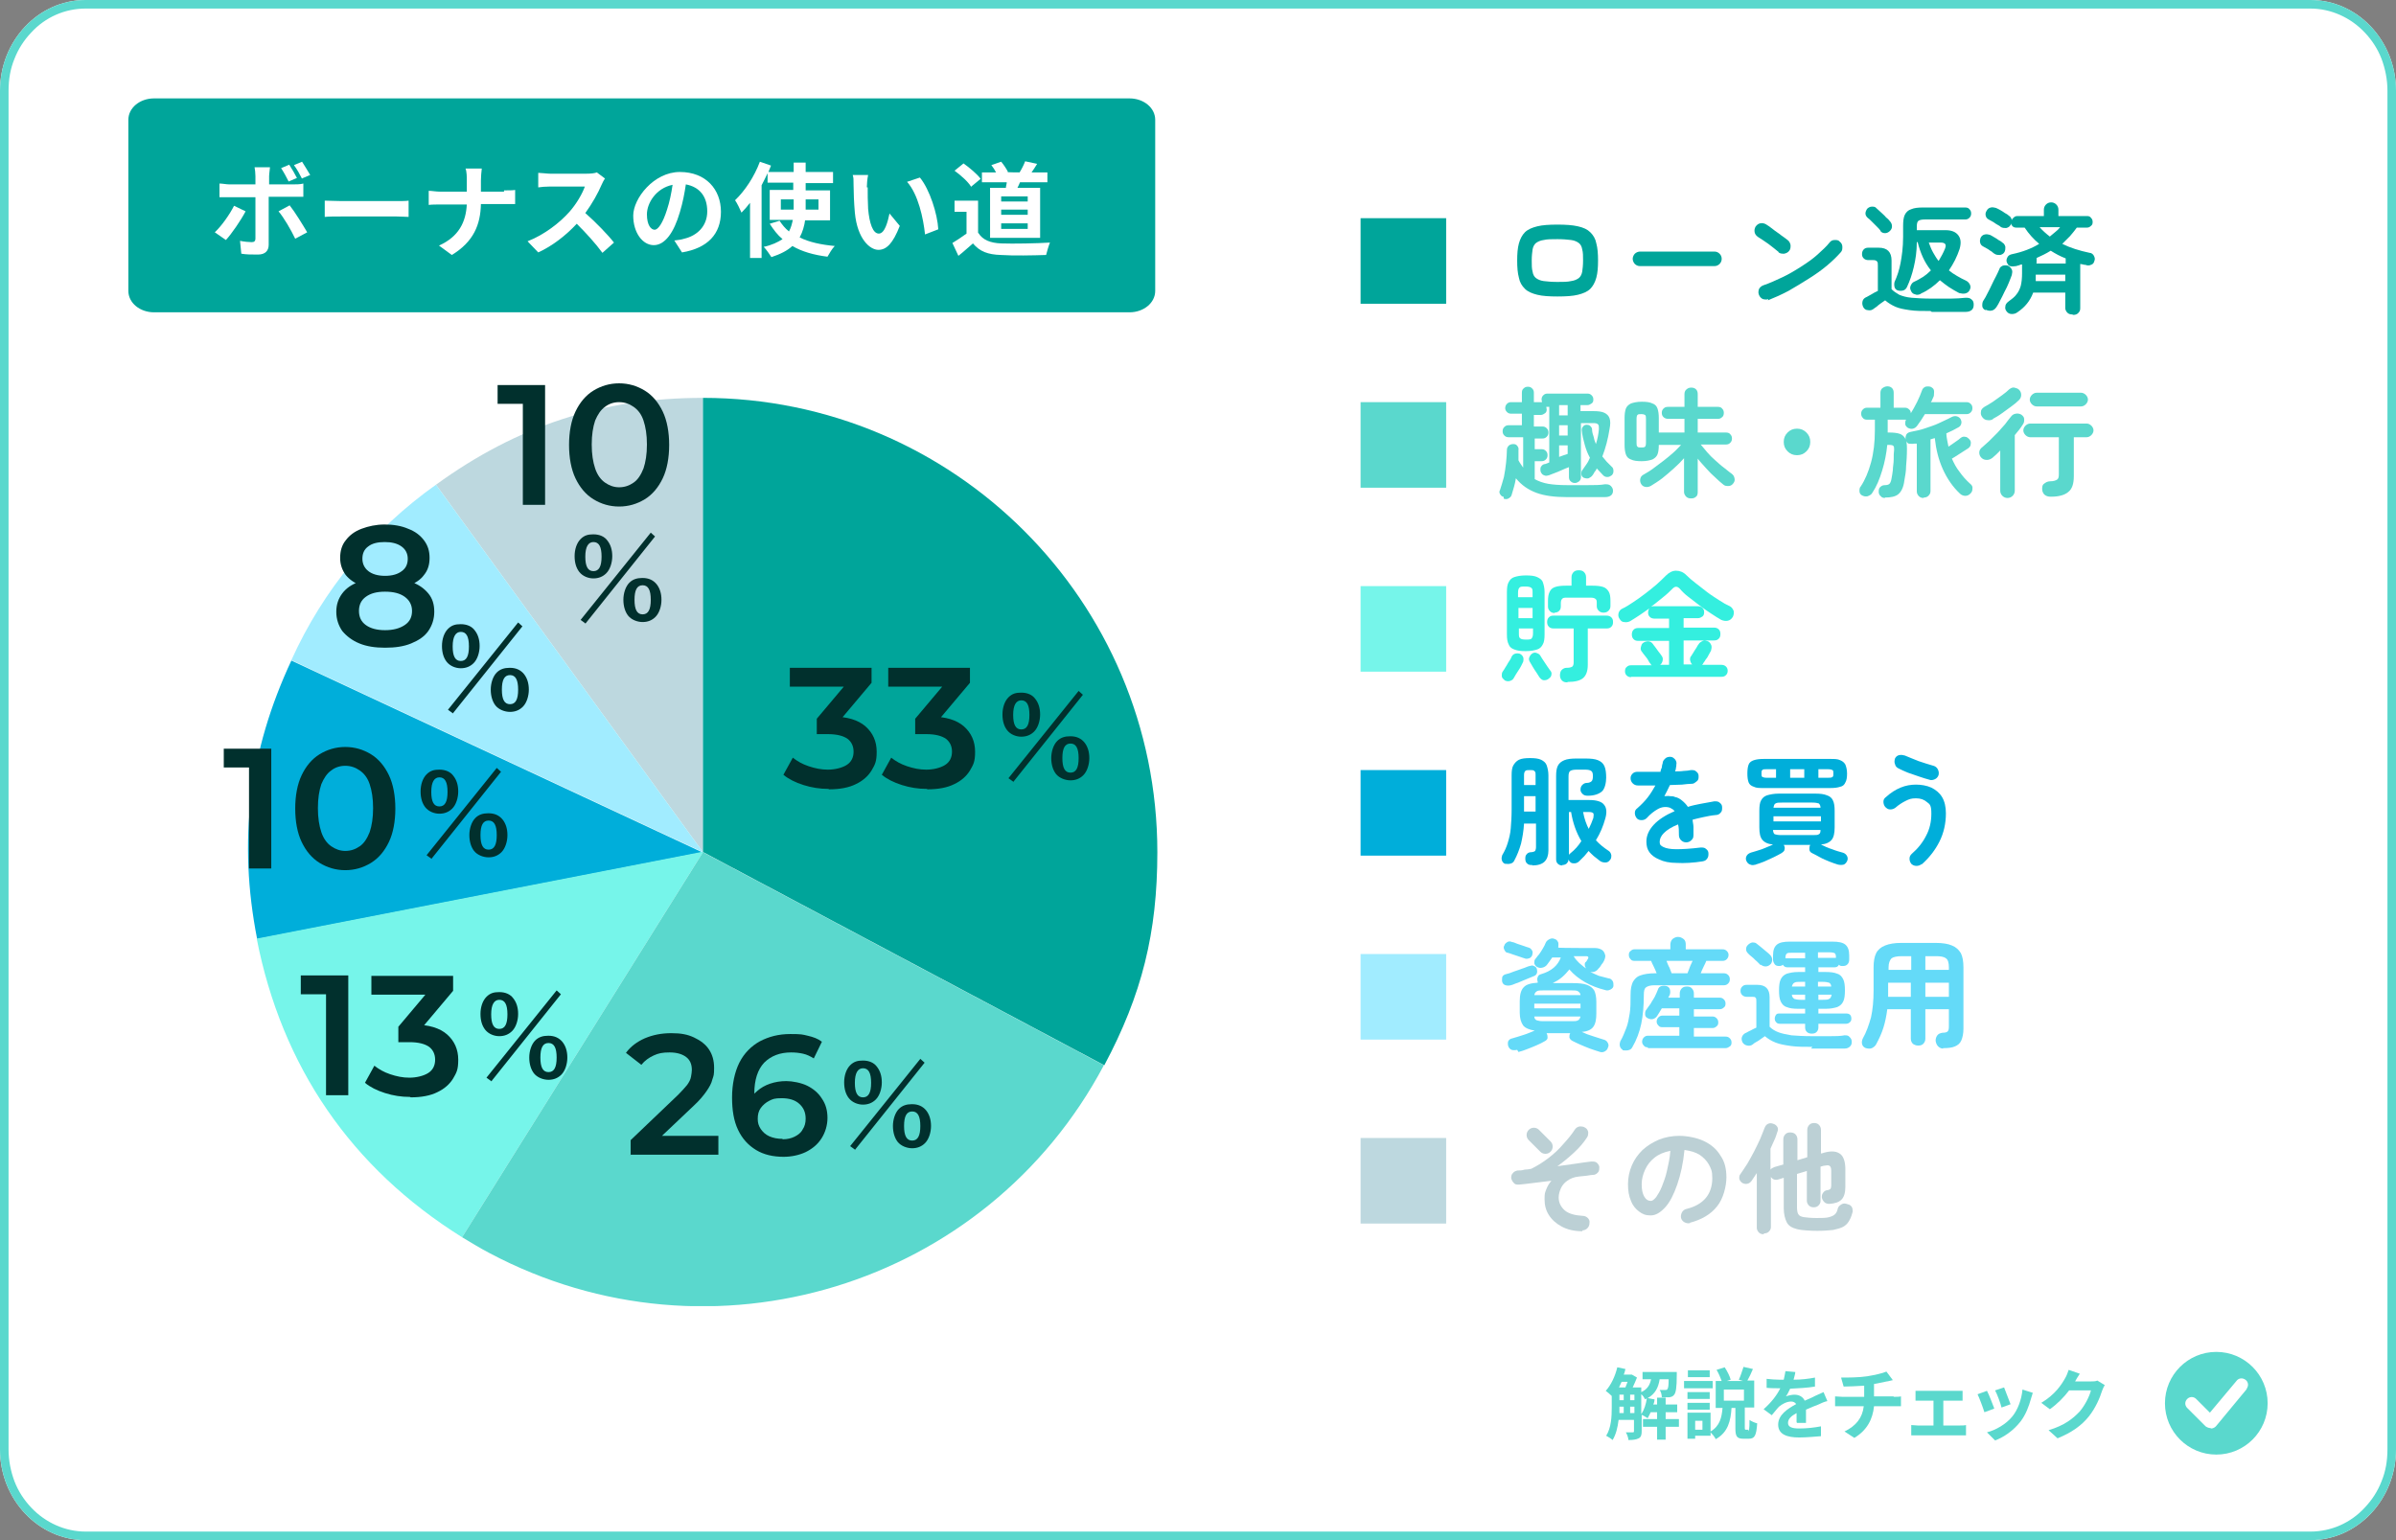 <?xml version="1.0" encoding="UTF-8"?>
<svg xmlns="http://www.w3.org/2000/svg" version="1.1" xmlns:xlink="http://www.w3.org/1999/xlink" viewBox="0 0 560 360">
  <rect x="0" y="0" width="560" height="360" fill="#808080" stroke="none"/>
  <defs>
    <style>
      .cls-1 {
        fill: #00aeda;
      }

      .cls-2 {
        fill: #bdd8df;
      }

      .cls-3 {
        fill: #fff;
      }

      .cls-4 {
        fill: none;
      }

      .cls-5 {
        fill: #bcd0d5;
      }

      .cls-6 {
        fill: #76f5ea;
      }

      .cls-7 {
        fill: #34efdf;
      }

      .cls-8 {
        fill: #64daf8;
      }

      .cls-9 {
        isolation: isolate;
      }

      .cls-10 {
        fill: #a1ecff;
      }

      .cls-11 {
        fill: #5ad8cd;
      }

      .cls-12 {
        fill: #01302d;
      }

      .cls-13 {
        fill: #00a59a;
      }

      .cls-14 {
        clip-path: url(#clippath);
      }
    </style>
    <clipPath id="clippath">
      <rect class="cls-4" x="58" y="93" width="212.5" height="212.3"/>
    </clipPath>
  </defs>
  <!-- Generator: Adobe Illustrator 28.6.0, SVG Export Plug-In . SVG Version: 1.2.0 Build 709)  -->
  <g>
    <g id="_レイヤー_1" data-name="レイヤー_1">
      <g id="_グループ_410" data-name="グループ_410">
        <path id="_パス_7128" data-name="パス_7128" class="cls-3" d="M20,0h520c11,0,20,9.5,20,21.2v317.6c0,11.7-9,21.2-20,21.2H20c-11,0-20-9.5-20-21.2V21.2C0,9.5,9,0,20,0Z"/>
        <path id="_パス_7128_-_アウトライン" data-name="パス_7128_-_アウトライン" class="cls-11" d="M20,2c-4.8,0-9.4,2-12.7,5.6-1.7,1.8-3,3.8-3.9,6.1-1,2.4-1.4,4.9-1.4,7.5v317.6c0,2.6.5,5.1,1.4,7.5.9,2.3,2.2,4.3,3.9,6.1,3.3,3.5,7.9,5.6,12.7,5.6h520c4.8,0,9.4-2,12.7-5.6,1.7-1.8,3-3.8,3.9-6.1,1-2.4,1.4-4.9,1.4-7.5V21.2c0-2.6-.5-5.1-1.4-7.5-.9-2.3-2.2-4.3-3.9-6.1-3.3-3.5-7.9-5.6-12.7-5.6H20M20,0h520c11,0,20,9.5,20,21.2v317.6c0,11.7-9,21.2-20,21.2H20c-11,0-20-9.5-20-21.2V21.2C0,9.5,9,0,20,0Z"/>
        <g id="_グループ_265" data-name="グループ_265">
          <path id="_パス_7127" data-name="パス_7127" class="cls-13" d="M36,23h228c3.3,0,6,2.2,6,5v40c0,2.8-2.7,5-6,5H36c-3.3,0-6-2.2-6-5V28c0-2.8,2.7-5,6-5Z"/>
          <g id="_ボーナスの使い道" data-name="ボーナスの使い道" class="cls-9">
            <g class="cls-9">
              <path class="cls-3" d="M57.4,49.4c-1.1,2.1-3.3,5.3-4.6,6.7l-2.6-1.8c1.6-1.5,3.5-4.2,4.5-6.2l2.7,1.3ZM62.8,46v11.2c0,1.4-.8,2.3-2.5,2.3s-2.7,0-3.9-.2l-.3-3c1,.2,2.1.3,2.7.3s.9-.2.9-.9c0-.9,0-8.5,0-9.6h0s-6.1,0-6.1,0c-.7,0-1.7,0-2.3,0v-3.2c.7,0,1.6.2,2.3.2h6.1v-1.9c0-.6-.1-1.7-.2-2.1h3.6c0,.3-.2,1.5-.2,2.1v1.9h5.6c.7,0,1.7,0,2.4-.2v3.1c-.7,0-1.7,0-2.3,0h-5.6ZM67.7,48c1.2,1.5,3.1,4.6,4.1,6.3l-2.8,1.5c-1-2.1-2.7-5-3.9-6.4l2.6-1.4ZM67.5,42.5c-.5-1-1.2-2.3-1.8-3.2l1.9-.8c.6.9,1.4,2.3,1.8,3.1l-1.9.8ZM70.6,41.8c-.5-1-1.2-2.3-1.9-3.2l1.9-.8c.6.9,1.4,2.3,1.9,3.1l-1.9.8Z"/>
              <path class="cls-3" d="M75.9,46.9c.9,0,2.6.1,3.9.1h12.9c1.1,0,2.2,0,2.8-.1v3.8c-.6,0-1.8-.1-2.8-.1h-12.9c-1.4,0-3,0-3.9.1v-3.8Z"/>
              <path class="cls-3" d="M117.8,44.5c1.1,0,2.1,0,2.6-.1v3.3c-.5,0-1.7,0-2.6,0h-5.4c-.1,4.8-1.7,8.8-6.8,11.9l-3-2.2c4.7-2.1,6.3-5.6,6.5-9.6h-6.1c-1.1,0-2,0-2.8.1v-3.3c.7,0,1.7.2,2.7.2h6.2v-2.6c0-.8,0-2.1-.3-2.8h3.8c-.1.7-.2,2.1-.2,2.8v2.6h5.4Z"/>
              <path class="cls-3" d="M141.4,41.7c-.2.3-.6,1-.8,1.5-.8,1.9-2.2,4.4-3.8,6.6,2.4,2.1,5.3,5.1,6.7,6.9l-2.7,2.4c-1.6-2.2-3.8-4.6-6-6.8-2.5,2.7-5.7,5.2-9,6.7l-2.5-2.6c3.9-1.5,7.6-4.4,9.8-6.9,1.6-1.8,3-4.2,3.6-5.9h-8.1c-1,0-2.3.1-2.8.2v-3.4c.6,0,2.1.2,2.8.2h8.4c1.1,0,2-.1,2.5-.3l2,1.5Z"/>
              <path class="cls-3" d="M157.7,56.2c.9-.1,1.6-.2,2.2-.4,3-.7,5.4-2.9,5.4-6.4s-1.8-5.7-5-6.3c-.3,2-.7,4.2-1.4,6.5-1.4,4.8-3.5,7.7-6.1,7.7s-4.8-2.9-4.8-6.9,4.8-10.2,10.9-10.2,9.6,4.1,9.6,9.3-3.1,8.5-9.1,9.5l-1.8-2.8ZM155.9,49c.6-1.8,1-3.8,1.3-5.8-3.9.8-6,4.3-6,6.9s1,3.6,1.8,3.6,1.9-1.5,2.9-4.7Z"/>
              <path class="cls-3" d="M188.2,51.3c-.2,1.5-.6,2.9-1.3,4.2,2.2,1.1,5,1.7,8.2,2-.6.6-1.3,1.8-1.7,2.5-3.2-.4-6-1.2-8.2-2.5-1.2,1.1-2.8,1.9-4.9,2.6-.4-.6-1.2-1.8-1.8-2.4,1.9-.4,3.3-1.1,4.4-1.8-1.2-1-2.1-2.2-3-3.6l2.3-.7c.6.9,1.3,1.8,2.2,2.5.5-.9.7-1.8.9-2.7h-5.4v-7h5.5v-1.7h-6v-2.2c-.4.9-.9,1.8-1.4,2.8v17h-2.7v-12.9c-.6.8-1.3,1.6-2,2.3-.3-.7-1-2.2-1.5-2.9,2.3-2.2,4.5-5.5,5.8-9l2.6.9c-.2.5-.4,1-.6,1.5h5.9v-2.2h2.8v2.2h6.4v2.6h-6.4v1.7h5.7v7h-5.9ZM185.5,49v-2.4h-3v2.4h3ZM188.3,46.6v2.4h3v-2.4h-3Z"/>
              <path class="cls-3" d="M202.8,43.8c0,1.5,0,3.3.1,5,.3,3.4,1.1,5.8,2.5,5.8s2.1-2.8,2.5-4.7l2.4,2.9c-1.6,4.1-3.1,5.6-5,5.6s-4.9-2.4-5.5-8.7c-.2-2.2-.3-4.9-.3-6.4s0-1.7-.2-2.4h3.6c-.2.9-.3,2.3-.3,2.9ZM219.3,53.6l-3.1,1.2c-.4-3.8-1.6-9.4-4.2-12.3l3-1c2.3,2.8,4.1,8.5,4.3,12.1Z"/>
              <path class="cls-3" d="M228.7,54.5c1,1.6,2.8,2.3,5.3,2.4,2.8.1,8.2,0,11.4-.2-.3.7-.7,2.1-.9,2.9-2.9.1-7.7.2-10.6,0-3-.1-4.9-.8-6.5-2.7-1.1.9-2.1,1.9-3.4,2.9l-1.4-3c1-.6,2.2-1.4,3.3-2.2v-5.1h-2.8v-2.6h5.5v7.5ZM227,43.7c-.7-1.2-2.4-2.7-3.9-3.8l2.1-1.7c1.4,1,3.2,2.5,4,3.6l-2.3,1.9ZM235.1,43.9c0-.4.2-.9.2-1.3h-5.8v-2.3h3.3c-.3-.6-.7-1.2-1.1-1.7l2.3-.8c.6.7,1.3,1.8,1.6,2.4h-.3c0,.1,3,.1,3,.1.5-.8,1-1.8,1.3-2.6l2.8.6c-.4.7-.9,1.4-1.3,2h3.7v2.3h-6.4c-.2.5-.4.9-.6,1.3h5.3v11.7h-11.7v-11.7h3.7ZM240.2,45.9h-6.2v1.2h6.2v-1.2ZM240.2,49h-6.2v1.2h6.2v-1.2ZM240.2,52.2h-6.2v1.3h6.2v-1.3Z"/>
            </g>
          </g>
        </g>
        <g id="_グループ_267" data-name="グループ_267">
          <g id="_解説をチェック" data-name="解説をチェック" class="cls-9">
            <g class="cls-9">
              <path class="cls-11" d="M392.4,333.5h-3.1v3h-2v-3h-3.3v-1.8h3.3v-1.6h-1.5c-.2.5-.5,1-.7,1.4-.3-.2-1-.6-1.4-.8v3.8c0,.8-.1,1.4-.7,1.7-.6.3-1.3.4-2.4.4,0-.5-.3-1.3-.6-1.8.7,0,1.4,0,1.6,0s.3,0,.3-.3v-2.6h-3.6c-.2,1.7-.6,3.4-1.4,4.7-.3-.3-1.1-.8-1.5-1,1.2-1.9,1.3-4.5,1.3-6.6v-2.7c-.4-.4-1-.9-1.4-1.2,1.2-1.3,2.2-3.4,2.7-5.5l1.9.4c-.1.4-.2.9-.4,1.3h1.9c0,0,1.2.7,1.2.7-.3.7-.6,1.5-1,2.3h2v1.1c1.5-.7,2-1.7,2.3-3h-2v-1.7h8s0,.5,0,.7c0,2.9-.2,4.1-.6,4.6-.3.4-.6.5-1.1.6-.4,0-1.1,0-1.8,0,0-.6-.2-1.3-.5-1.7.6,0,1,0,1.3,0s.4,0,.5-.2c.2-.2.3-.8.3-2.3h-2.1c-.3,1.9-1,3.4-2.8,4.4l1.6.3c0,.4-.1.8-.3,1.2h.9v-1.6h2v1.6h2.7v1.8h-2.7v1.6h3.1v1.8ZM379,323c-.2.4-.4.9-.6,1.3h1.5c.2-.4.3-.9.5-1.3h-1.4ZM378.5,329.1c0,.4,0,.8,0,1.2h1v-1.5h-1v.3ZM378.5,327.3h1v-1.3h-1v1.3ZM381,327.3h1v-1.3h-1v1.3ZM382,330.3v-1.5h-1v1.5h1ZM383.7,330.4c.6-.9,1-2.2,1.2-3.5-.1,0-.3.1-.4.2-.2-.4-.5-.9-.9-1.2v4.6Z"/>
              <path class="cls-11" d="M400.3,324.5h-6.7v-1.7h6.7v1.7ZM408.5,334.5c.3,0,.4-.3.4-2.6.4.3,1.3.7,1.8.8-.2,2.9-.6,3.6-2,3.6h-1.2c-1.6,0-1.9-.6-1.9-2.5v-4.7h-.9c-.2,3-.8,5.7-3.7,7.3-.2-.5-.8-1.2-1.2-1.6v.8h-3.6v.7h-1.8v-6.1h5.4v4.4c2.2-1.3,2.6-3.3,2.8-5.5h-1.6v-6.3h1.4c-.3-.8-.7-1.8-1.2-2.6l1.9-.6c.6.9,1.2,2.1,1.4,2.9l-.9.3h3.8l-1-.3c.4-.8.8-2.1,1.1-3l2.2.5c-.4,1-.9,2-1.3,2.7h1.6v6.3h-2.2v4.6c0,.5,0,.6.3.6h.6ZM399.6,327h-5.2v-1.6h5.2v1.6ZM394.4,327.9h5.2v1.6h-5.2v-1.6ZM399.6,321.9h-5.1v-1.6h5.1v1.6ZM397.9,332.1h-1.7v2.1h1.7v-2.1ZM407.6,324.8h-4.7v2.6h4.7v-2.6Z"/>
              <path class="cls-11" d="M419.9,332.4c0-.5,0-1.4,0-2.1-1.3.7-2,1.4-2,2.3s.8,1.3,2.6,1.3,3.5-.2,5.1-.5v2.3c-1.3.1-3.4.3-5.1.3-2.8,0-4.9-.7-4.9-3s2.2-3.7,4.2-4.8c-.3-.5-.8-.6-1.2-.6-1,0-2.1.6-2.8,1.2-.5.5-1,1.2-1.7,2l-1.9-1.4c1.9-1.7,3.1-3.3,3.9-4.9h-.2c-.7,0-2,0-3-.1v-2.1c.9.1,2.2.2,3.1.2h.9c.2-.8.3-1.5.4-2l2.3.2c0,.4-.2,1-.4,1.8,1.7,0,3.5-.2,5-.5v2.1c-1.7.3-3.9.4-5.8.5-.3.6-.6,1.3-1,1.8.5-.2,1.4-.4,2-.4,1.1,0,2,.5,2.4,1.4.9-.4,1.7-.7,2.4-1.1.7-.3,1.3-.6,2-.9l.9,2.1c-.6.1-1.5.5-2.1.8-.8.3-1.8.7-2.9,1.2,0,1,0,2.3,0,3.1h-2.1Z"/>
              <path class="cls-11" d="M442.7,326.5c.4,0,1.2,0,1.6-.1v2.3c-.5,0-1.1,0-1.6,0h-4.7c-.3,3-1.6,5.6-4.6,7.4l-2.3-1.5c2.7-1.3,4.2-3.2,4.5-5.9h-5c-.6,0-1.2,0-1.7,0v-2.3c.5,0,1.1.1,1.7.1h5.1v-2.6c-1.7.1-3.6.2-4.8.2l-.6-2.1c1.4,0,4.2,0,6.1-.3,1.8-.3,3.6-.7,4.5-1.1l1.5,2c-.6.1-1.1.3-1.4.3-.9.2-1.9.4-3,.6v2.9h4.5Z"/>
              <path class="cls-11" d="M458.1,333.2c.5,0,1,0,1.4-.1v2.4c-.4,0-1,0-1.4,0h-9.9c-.4,0-1,0-1.5,0v-2.4c.5,0,1,.1,1.5.1h3.7v-5.8h-2.8c-.4,0-1,0-1.4,0v-2.3c.4,0,1,0,1.4,0h8.2c.4,0,1,0,1.4,0v2.3c-.5,0-1,0-1.4,0h-3.1v5.8h3.9Z"/>
              <path class="cls-11" d="M466,329.3l-2.2.8c-.3-1-1.2-3.4-1.6-4.2l2.2-.8c.5.9,1.3,3.1,1.7,4.1ZM475.1,325.6c-.2.6-.3,1-.4,1.3-.5,1.8-1.2,3.7-2.4,5.3-1.7,2.2-3.9,3.7-6,4.5l-1.9-1.9c2-.5,4.5-1.9,6-3.8,1.2-1.5,2.1-3.9,2.3-6.2l2.5.8ZM470,328.2l-2.2.8c-.2-.9-1-3.1-1.5-4l2.1-.7c.3.8,1.2,3.1,1.5,3.9Z"/>
              <path class="cls-11" d="M491.9,323.8c-.2.3-.4.8-.6,1.3-.5,1.6-1.5,4-3.1,6-1.7,2.1-3.9,3.7-7.3,5.1l-2.1-1.9c3.7-1.1,5.7-2.7,7.3-4.4,1.2-1.4,2.3-3.6,2.6-4.9h-5.1c-1.2,1.6-2.8,3.2-4.5,4.4l-2-1.5c3.2-1.9,4.7-4.2,5.6-5.8.3-.5.6-1.3.8-1.9l2.6.9c-.4.6-.9,1.4-1.1,1.8h0c0,0,3.6,0,3.6,0,.6,0,1.2,0,1.6-.2l1.8,1.1Z"/>
            </g>
          </g>
          <g id="_グループ_266" data-name="グループ_266">
            <circle id="_楕円形_107" data-name="楕円形_107" class="cls-11" cx="518" cy="328" r="12"/>
            <path id="Icon_akar-check" class="cls-3" d="M516.6,333.8c-.4,0-.8-.2-1.1-.4l-4.3-4.3c-.6-.6-.6-1.5,0-2.1.6-.6,1.5-.6,2.1,0l3.2,3.2,6.2-7.4c.5-.7,1.4-.8,2.1-.3.7.5.8,1.4.3,2.1,0,0,0,0,0,.1l-7.2,8.7c-.3.3-.7.5-1.1.5h0Z"/>
          </g>
        </g>
        <g id="_グループ_408" data-name="グループ_408">
          <g id="_ローン返済" data-name="ローン返済" class="cls-9">
            <g class="cls-9">
              <path class="cls-13" d="M364,69.3c-1.9,0-3.5-.1-4.7-.4-1.2-.3-2.2-.7-2.9-1.4-.7-.7-1.2-1.5-1.4-2.6-.3-1.1-.4-2.4-.4-4s.1-2.9.4-4c.3-1.1.8-2,1.4-2.6.7-.7,1.7-1.1,2.9-1.4,1.2-.3,2.8-.4,4.7-.4s3.5.1,4.8.4,2.2.7,2.9,1.4c.7.7,1.2,1.5,1.4,2.6.3,1.1.4,2.4.4,4s-.1,2.9-.4,4c-.3,1.1-.8,2-1.4,2.6-.7.7-1.7,1.1-2.9,1.4-1.2.3-2.8.4-4.8.4ZM364,65.9c1.3,0,2.4,0,3.2-.2.8-.1,1.4-.4,1.8-.7s.7-.9.8-1.5c.1-.7.2-1.5.2-2.6s0-1.9-.2-2.6c-.1-.7-.4-1.2-.8-1.5s-1-.6-1.8-.7c-.8-.1-1.9-.2-3.2-.2s-2.4,0-3.2.2c-.8.1-1.4.4-1.8.7s-.7.9-.8,1.5c-.1.7-.2,1.5-.2,2.6s0,1.9.2,2.6c.1.7.4,1.2.8,1.5s1,.6,1.8.7c.8.1,1.9.2,3.2.2Z"/>
              <path class="cls-13" d="M383.3,62.2c-.5,0-.9-.2-1.2-.5s-.5-.8-.5-1.2.2-.9.5-1.2c.3-.3.8-.5,1.2-.5h17.4c.5,0,.9.2,1.2.5.3.3.5.7.5,1.2s-.2.9-.5,1.2c-.3.3-.7.5-1.2.5h-17.4Z"/>
              <path class="cls-13" d="M415.7,58.9c-.7-.6-1.5-1.2-2.4-1.9-.9-.6-1.7-1.2-2.4-1.6-.4-.3-.7-.6-.8-1.1-.1-.5,0-.9.2-1.3.3-.4.6-.7,1.1-.8.5-.1.9,0,1.3.2.5.3,1.1.7,1.7,1.2.6.5,1.3.9,1.9,1.4.6.4,1.1.8,1.5,1.1.4.3.6.7.7,1.2,0,.5,0,.9-.3,1.3-.3.4-.7.6-1.2.7-.5,0-.9,0-1.3-.3ZM413.3,69.9c-.4.2-.9.1-1.3,0-.4-.2-.7-.5-.9-1s-.1-.9,0-1.3c.2-.4.5-.7,1-.9,1.5-.5,3-1.2,4.5-1.9s3-1.6,4.4-2.5,2.7-1.8,3.8-2.8c1.1-1,2.1-1.9,2.8-2.8.3-.4.7-.6,1.2-.6s.9,0,1.2.4c.4.3.6.7.6,1.2,0,.5,0,.9-.4,1.3-.8.9-1.8,1.9-3.1,3s-2.7,2.1-4.3,3.1c-1.6,1-3.2,2-4.8,2.9-1.7.9-3.3,1.6-4.8,2.2Z"/>
              <path class="cls-13" d="M451.2,72.7c-1.9,0-3.5,0-4.8-.2-1.4-.2-2.5-.4-3.4-.8-.9-.4-1.7-.9-2.4-1.5-.3.2-.6.4-1,.7s-.7.5-1,.8c-.3.2-.6.4-.7.5-.4.3-.8.4-1.3.3-.5,0-.9-.3-1.1-.7-.2-.4-.3-.8-.2-1.3.1-.5.4-.8.8-1,.3-.1.7-.4,1.3-.7.5-.3,1-.6,1.5-.8v-5.9c0-.5,0-.8-.2-1s-.4-.3-.9-.3h-1.1c-.4,0-.8-.1-1.1-.4-.3-.3-.4-.6-.4-1s.1-.8.4-1.1c.3-.3.6-.4,1.1-.4h2.4c2,0,3,1,3,3v6.7c.5.5,1.1.9,1.8,1.3.7.3,1.7.6,2.9.7s2.8.2,4.7.2,3,0,4.4,0c1.3,0,2.5-.1,3.5-.2.5,0,1,0,1.4.4.4.3.5.7.5,1.2s-.1.9-.4,1.2c-.3.3-.8.5-1.4.5s-1.7,0-2.7,0c-1,0-2,0-2.9,0h-2.4ZM439.5,53.9c-.2-.3-.5-.6-.9-1s-.7-.7-1.1-1.1c-.4-.4-.7-.7-1-.9-.3-.3-.5-.6-.5-1s.2-.8.4-1.1c.3-.3.7-.5,1.1-.5.4,0,.8,0,1.1.4.3.3.7.6,1.1,1,.4.4.8.7,1.1,1.1.4.3.7.6.9.9.3.3.5.7.5,1.2s-.2.8-.5,1.1c-.3.3-.7.5-1.1.5-.4,0-.8-.1-1.1-.5ZM448.9,68.7c-.4.2-.9.3-1.3.1-.5-.1-.8-.4-1-.9-.2-.4-.2-.8,0-1.2s.4-.7.9-.9c.7-.3,1.3-.7,2-1.1.6-.4,1.2-.9,1.8-1.5-.8-1-1.4-2-1.9-3.1s-.9-2.3-1.2-3.5h-.2c0,2.2-.3,4.1-.7,5.8-.4,1.7-.9,3.2-1.6,4.7-.2.4-.5.7-.9.8s-.8.1-1.2,0c-.4-.1-.7-.4-.8-.8-.1-.4-.1-.8,0-1.2.6-1.3,1.1-2.8,1.4-4.4s.6-3.7.6-6.1v-2.6c0-1.1.1-2,.4-2.6.3-.6.8-1.1,1.5-1.3.7-.3,1.6-.4,2.8-.4h9.8c.4,0,.8.1,1,.4.3.3.4.6.4,1s-.1.7-.4,1c-.3.3-.6.4-1,.4h-9.4c-.7,0-1.2.1-1.5.3-.3.2-.4.7-.4,1.4v.8h6.7c1.4,0,2.4.4,3,1.2s.7,1.8.3,3.2c-.6,1.8-1.4,3.4-2.5,5,.6.5,1.2.9,1.9,1.3.7.4,1.4.8,2.1,1.1.4.2.7.5.9.9s.2.8,0,1.2c-.2.5-.6.8-1.1.9-.5.1-.9,0-1.4-.1-.8-.4-1.6-.9-2.4-1.4-.7-.5-1.4-1-2.1-1.6-1.3,1.3-2.8,2.4-4.4,3.1ZM453.1,61c.6-1,1.1-1.9,1.5-2.9.2-.5.2-.9,0-1.1-.2-.2-.5-.3-1-.3h-2.8c.3.8.6,1.6,1,2.3.4.7.8,1.4,1.3,2Z"/>
              <path class="cls-13" d="M466.3,59.4c-.2-.1-.5-.3-.8-.6-.4-.2-.7-.5-1.1-.7-.4-.2-.7-.4-.9-.5-.4-.2-.6-.5-.7-.9-.1-.4,0-.8.1-1.1.2-.4.5-.7,1-.8s.8,0,1.2.1c.2.1.6.3.9.5.4.2.8.5,1.1.7.4.2.7.4.9.6.4.2.6.6.7,1,0,.4,0,.8-.2,1.2-.2.4-.6.6-1,.7-.4,0-.9,0-1.2-.2ZM464,72.5c-.4-.2-.7-.6-.7-1,0-.4,0-.9.3-1.3.3-.4.6-1,.9-1.6s.7-1.3,1-2c.3-.7.7-1.4,1-2,.3-.6.6-1.2.8-1.7.1-.4.4-.6.8-.8.4-.1.8-.1,1.2,0,.4.2.7.5.9.9s.1.8,0,1.3c-.2.5-.4,1.1-.7,1.8-.3.7-.6,1.4-1,2.1-.3.7-.7,1.4-1,2-.3.6-.6,1.2-.9,1.6s-.6.7-1.1.8c-.5.1-.9,0-1.4-.2ZM484.3,73.5c-.4,0-.8-.1-1.1-.4s-.5-.7-.5-1.1v-3.6h-7.5c-.7,1.9-1.9,3.4-3.7,4.6-.4.3-.8.4-1.3.4-.5,0-.9-.2-1.2-.6-.3-.4-.4-.7-.3-1.2,0-.4.3-.8.7-1.1.8-.6,1.5-1.1,1.9-1.7.5-.6.8-1.3,1-2,.2-.8.3-1.8.3-2.9v-2.1c-.2,0-.5.1-.7.2s-.5.1-.7.2c-.6.1-1,.1-1.4,0s-.6-.5-.8-1c-.1-.4,0-.7.2-1.1s.6-.6,1.1-.7c2.4-.5,4.5-1.3,6.3-2.4-1.3-1.1-2.4-2.3-3.4-3.8h-2c-.3,0-.6-.1-.8-.3-.2-.2-.4-.5-.4-.8,0,0,0,.2,0,.2,0,0,0,.2-.1.3-.2.4-.6.6-1,.7-.4,0-.8,0-1.2-.2-.2-.2-.5-.4-.9-.6-.4-.2-.7-.5-1.1-.7-.4-.2-.7-.4-.9-.5-.4-.2-.6-.5-.7-.9-.1-.4,0-.8.2-1.1.2-.4.5-.7,1-.8.4-.1.8,0,1.2.1.3.1.6.3,1,.5.4.2.8.5,1.1.7.4.2.7.4.9.6.2.1.4.3.5.5.1.2.2.4.2.6,0-.3.3-.5.5-.7.2-.2.5-.3.8-.3h6.2v-1.5c0-.5.2-.9.5-1.2.3-.3.7-.5,1.2-.5s.9.2,1.2.5c.3.3.5.7.5,1.2v1.5h6.7c.4,0,.7.1.9.4.3.3.4.6.4,1s-.1.7-.4.9c-.3.3-.6.4-.9.4h-2.4c-.5.7-1,1.3-1.6,2-.6.6-1.2,1.2-1.8,1.8,1.8.9,4,1.6,6.4,2.1.4,0,.8.3,1,.7.2.4.3.8.1,1.2-.1.5-.4.8-.8.9-.4.2-.8.2-1.3,0-.2,0-.4,0-.6-.1-.2,0-.4-.1-.6-.1v10.4c0,.5-.2.8-.5,1.1s-.7.4-1.1.4ZM475.8,65.7h6.9v-1.5h-6.9c0,.5,0,1,0,1.5ZM475.9,61.6h6.9v-1.2c-1.3-.5-2.4-1.1-3.5-1.8-1.1.7-2.2,1.2-3.3,1.7v1.2ZM479.2,55.2c.4-.3.8-.7,1.2-1s.8-.7,1.1-1.1h-4.8c.7.8,1.5,1.5,2.4,2.2Z"/>
            </g>
          </g>
          <rect id="_長方形_411" data-name="長方形_411" class="cls-13" x="318" y="51" width="20" height="20"/>
        </g>
        <g id="_グループ_407" data-name="グループ_407">
          <g id="_趣味_旅行" data-name="趣味_旅行" class="cls-9">
            <g class="cls-9">
              <path class="cls-11" d="M351.4,116.1c-.4,0-.6-.3-.8-.6s-.2-.7,0-1c.3-.9.6-1.9.9-3,.2-1.1.4-2.2.5-3.3.1-1.1.2-2.2.2-3.1,0-.4.2-.7.5-1,.3-.2.6-.3,1-.3.4,0,.7.1.9.4.2.2.4.6.3,1,0,.4,0,.8,0,1.2,0,.4,0,.8,0,1.2.3.6.7,1.1,1.1,1.7v-7.1h-3.4c-.4,0-.7-.1-1-.4-.3-.3-.4-.6-.4-1s.1-.7.4-1,.6-.4,1-.4h3.1v-2.7h-2.5c-.4,0-.7-.1-1-.4-.3-.3-.4-.6-.4-.9s.1-.7.4-1c.3-.3.6-.4,1-.4h2.5v-2.2c0-.4.1-.8.4-1,.3-.3.6-.4,1-.4s.7.1,1,.4.4.6.4,1v2.2h1.6c.2,0,.3,0,.3,0,0-.2-.1-.4-.1-.6,0-.4.1-.7.4-1s.6-.4,1-.4h9.3c.4,0,.7.1,1,.4.3.3.4.6.4,1s-.1.7-.4.9-.6.4-1,.4h-1.6v1.4c0,0,.1,0,.3,0h2.7c1.1,0,2,.1,2.6.4s1,.7,1.2,1.3c.2.6.2,1.4,0,2.4-.2,1.2-.4,2.3-.7,3.4-.3,1.1-.6,2.1-1,3.1.3.4.7.8,1,1.2.4.4.8.8,1.2,1.2.3.2.4.6.4,1s-.1.7-.4,1c-.3.2-.6.4-1,.4s-.7-.1-1-.4c-.5-.5-1-1.1-1.5-1.6-.1.3-.3.6-.5.8-.2.3-.3.6-.5.8-.2.3-.5.5-.9.7-.4.1-.8,0-1.1-.1-.4-.2-.6-.5-.6-.9,0-.4,0-.7.3-1,.3-.4.6-.9.9-1.3s.6-1,.8-1.5c-.5-.9-.9-1.9-1.2-3-.3-1.1-.6-2.2-.7-3.4,0-.3,0-.6.3-.9.2-.3.5-.4.8-.4.3,0,.6,0,.9.3s.4.5.4.8c0,.6.2,1.2.4,1.8.1.6.3,1.1.5,1.6.4-1.2.6-2.4.7-3.5,0-.6,0-.9-.2-1.1-.2-.2-.5-.3-1.1-.3h-2.6c0,0-.1,0-.2,0s0,0-.1,0v12.6c0,.4-.1.7-.4,1-.3.2-.6.4-1,.4s-.7-.1-1-.4c-.3-.2-.4-.6-.4-1v-2.3c-.5.2-1.1.4-1.7.7s-1.2.5-1.7.7c-.5.2-1,.4-1.3.5-.4.1-.8.2-1.1,0-.4-.1-.6-.4-.8-.8-.1-.4-.1-.7,0-1.1.2-.3.4-.6.8-.7.3,0,.7-.2,1.2-.4v-13h-.4c-.1,0-.2,0-.3,0,0,.2.1.4.1.6,0,.4-.1.7-.4.9s-.6.4-1,.4h-1.6v2.7h2c.4,0,.7.1,1,.4.3.3.4.6.4,1s-.1.7-.4,1c-.3.3-.6.4-1,.4h-1.8v2.5h1.6c.4,0,.7.1,1,.4.3.3.4.6.4,1s-.1.7-.4,1-.6.4-1,.4h-1.6v4.2c.9.5,2,.9,3.2,1.1s2.7.3,4.3.3,3.5,0,5,0c1.5,0,2.8,0,3.9-.2.6,0,1,0,1.4.4.3.3.5.7.5,1.1,0,1-.7,1.5-1.9,1.5s-1.4,0-2.2,0c-.8,0-1.7,0-2.5,0h-4.2c-2.8,0-5.2-.3-7.1-1-1.9-.7-3.5-1.8-4.8-3.4-.2,1.3-.6,2.6-1,3.9-.1.4-.4.6-.7.8-.3.2-.7.2-1.1.1ZM364.4,97.1h2v-2.4h-2v2.4ZM364.4,101.8h2v-2.4h-2v2.4ZM364.4,106.8c.4-.1.7-.3,1.1-.4s.6-.2.9-.3v-2h-2v2.7Z"/>
              <path class="cls-11" d="M395.2,116.5c-.4,0-.8-.1-1.1-.4-.3-.3-.5-.7-.5-1.1v-7.9c-.7.8-1.5,1.6-2.4,2.4-.9.8-1.8,1.6-2.7,2.3-.9.7-1.9,1.3-2.7,1.8-.4.2-.8.3-1.3.2-.5-.1-.8-.4-1-.8-.2-.4-.2-.8-.1-1.2s.4-.7.8-.9c.7-.4,1.4-.8,2.2-1.4.8-.6,1.6-1.2,2.4-1.8.8-.6,1.6-1.3,2.3-1.9s1.3-1.3,1.8-1.8h-5.2c0,.9-.1,1.7-.3,2.2s-.6.9-1.2,1.2c-.6.2-1.4.4-2.5.4s-1.9-.1-2.5-.4c-.6-.2-1-.6-1.2-1.2s-.3-1.3-.3-2.2v-6.3c0-.9.1-1.6.3-2.2.2-.5.6-.9,1.2-1.2.6-.2,1.4-.4,2.5-.4s1.9.1,2.5.4c.6.2,1,.6,1.2,1.2.2.6.3,1.3.3,2.2v3.4h6v-3.2h-3.8c-.4,0-.8-.1-1.1-.4-.3-.3-.4-.6-.4-1s.1-.7.4-1c.3-.3.6-.4,1.1-.4h3.8v-3c0-.5.2-.9.5-1.1.3-.3.7-.4,1.1-.4s.8.1,1.1.4c.3.3.4.7.4,1.1v3h4.7c.4,0,.8.1,1,.4.3.3.4.6.4,1s-.1.8-.4,1c-.3.3-.6.4-1,.4h-4.7v3.2h6.6c.4,0,.8.1,1,.4.3.3.4.6.4,1s-.1.7-.4,1c-.3.3-.6.4-1,.4h-5.9c.4.5.9,1.1,1.5,1.8s1.2,1.3,1.9,1.9,1.3,1.2,2,1.7c.7.5,1.2,1,1.8,1.4.4.3.6.6.7,1.1s0,.8-.3,1.2c-.3.4-.7.6-1.1.6-.5,0-.9,0-1.3-.4-.5-.4-1.2-1-1.8-1.6-.7-.6-1.4-1.3-2.1-2.1-.7-.8-1.4-1.5-2-2.3v7.8c0,.5-.1.9-.4,1.1-.3.3-.7.4-1.1.4ZM383.6,104.6c.4,0,.7,0,.9-.2.1-.1.2-.4.2-.9v-5.6c0-.4,0-.7-.2-.9-.2-.1-.4-.2-.9-.2s-.7,0-.9.2c-.1.1-.2.4-.2.9v5.6c0,.4,0,.7.2.9s.4.2.9.2Z"/>
              <path class="cls-11" d="M420,106.4c-.9,0-1.6-.3-2.2-.9-.6-.6-.9-1.3-.9-2.2s.3-1.6.9-2.2,1.3-.9,2.2-.9,1.6.3,2.2.9c.6.6.9,1.3.9,2.2s-.3,1.6-.9,2.2c-.6.6-1.3.9-2.2.9Z"/>
              <path class="cls-11" d="M440.6,116.4c-.4,0-.8-.1-1-.4-.3-.2-.5-.6-.5-1,0-.4,0-.8.3-1.1s.6-.5,1.1-.5c.5,0,.9-.1,1.1-.3.2-.2.4-.6.5-1.3.1-.5.2-1.1.3-1.9,0-.8.2-1.6.2-2.5,0-.9,0-1.6.1-2.3,0-.4,0-.7-.2-.9-.1-.1-.4-.2-.9-.2h-.5c-.2,2-.6,4.1-1.2,6-.6,2-1.3,3.7-2.3,5.2-.2.4-.6.6-1.1.8-.5.1-.9,0-1.3-.2-.4-.2-.6-.6-.6-1,0-.4,0-.8.3-1.1,1-1.5,1.8-3.4,2.4-5.6s.9-4.7.9-7.5v-2.5h-1.8c-.4,0-.8-.1-1-.4-.3-.3-.4-.6-.4-1s.1-.7.4-1,.6-.4,1-.4h3.1v-3.5c0-.5.2-.9.5-1.1s.7-.4,1.1-.4.8.1,1.1.4c.3.3.4.7.4,1.1v3.5h2.6c.4,0,.7.1,1,.4.3.2.4.6.4.9.5-.8,1-1.7,1.5-2.7.5-1,.8-1.8,1.1-2.6.1-.4.4-.7.8-.9.4-.1.8-.1,1.2,0,.4.2.7.4.8.8.1.4,0,.7,0,1.2,0,.3-.2.5-.3.8s-.2.5-.4.8h8.3c.4,0,.7.1,1,.4.3.3.4.6.4,1s-.1.7-.4,1c-.3.3-.6.4-1,.4h-9.7c-.6,1-1.2,1.9-1.8,2.7-.3.4-.6.6-1,.7s-.8,0-1.2-.2c-.4-.3-.6-.6-.6-.9,0-.4,0-.7.2-1,0,0-.1,0-.2,0,0,0-.1,0-.2,0h-3.9v3h.3c1.1,0,1.9.1,2.5.3.6.2,1,.6,1.3,1.1.3.5.4,1.3.4,2.4,0,1.6-.1,3-.2,4.1,0,1.1-.2,2.2-.4,3.3-.2,1.6-.7,2.6-1.4,3.2s-1.8.8-3.2.8ZM449.6,116.4c-.4,0-.8-.1-1.1-.4-.3-.3-.5-.7-.5-1.1v-11.2c0,0-.2,0-.3,0s-.2,0-.3,0c-.5.1-.9,0-1.3,0-.4-.2-.6-.5-.7-1-.1-.4,0-.8.2-1.2.2-.3.6-.5,1.2-.6,1-.2,2.1-.4,3.2-.8s2.2-.7,3.2-1.2,2-.9,2.9-1.4c.4-.2.8-.3,1.2-.2s.7.3.9.6c.2.4.3.7.2,1.1s-.3.7-.7.9c-.4.2-.9.5-1.3.7-.5.2-1,.5-1.5.7,0,.5.1,1,.2,1.6s.2,1,.3,1.5c.5-.3,1-.7,1.6-1.1s1-.7,1.2-.9c.4-.3.7-.4,1.1-.3.4,0,.7.3,1,.6.3.3.4.7.3,1.1,0,.4-.2.7-.6,1-.3.2-.6.4-1.1.7s-.9.6-1.4.9c-.5.3-.9.6-1.3.8.5,1.1,1,2.1,1.8,3.1.7,1,1.5,1.9,2.5,2.8.4.3.6.7.5,1.2,0,.5-.2.8-.5,1.1-.4.4-.8.5-1.2.5s-.9-.2-1.2-.5c-1.7-1.6-3-3.5-4-5.7-1-2.2-1.6-4.6-1.9-7.3l-1,.3v12.1c0,.5-.2.8-.5,1.1-.3.3-.7.4-1.1.4Z"/>
              <path class="cls-11" d="M469.2,116.4c-.5,0-.9-.2-1.2-.5-.3-.3-.5-.7-.5-1.2v-9.4c-.3.3-.6.6-.9.9-.3.3-.6.5-.9.8-.4.3-.8.5-1.3.5-.5,0-.9-.1-1.3-.5-.3-.3-.5-.7-.5-1.2,0-.5.2-.8.5-1.1.5-.4,1.1-1,1.8-1.6.6-.6,1.3-1.3,1.9-1.9s1.2-1.4,1.8-2c.5-.7,1-1.3,1.4-1.8.3-.4.6-.6,1.1-.7s.9,0,1.3.2c.4.3.7.6.7,1.1,0,.4,0,.8-.3,1.2-.5.8-1.2,1.7-1.9,2.5v13c0,.5-.2.9-.5,1.2-.3.3-.7.5-1.2.5ZM465.9,97.9c-.4.3-.9.4-1.4.3-.5,0-.9-.3-1.2-.7-.3-.4-.4-.8-.3-1.3,0-.5.4-.8.8-1.1.6-.3,1.2-.7,2-1.2.7-.5,1.4-1,2.1-1.5.7-.5,1.3-1,1.7-1.4.4-.3.8-.5,1.2-.4s.8.2,1.1.5c.3.3.5.7.5,1.2s-.2.9-.5,1.2c-.5.5-1.1,1-1.8,1.5-.7.5-1.4,1-2.2,1.6s-1.4.9-2.1,1.3ZM479.3,116.1c-1.2,0-1.9-.6-2-1.7,0-.5,0-1,.4-1.3s.8-.6,1.5-.6c.8,0,1.3-.2,1.6-.4s.4-.6.4-1.2v-8.7h-6.7c-.4,0-.8-.2-1.1-.5-.3-.3-.5-.7-.5-1.1s.2-.8.5-1.1c.3-.3.7-.5,1.1-.5h13.2c.4,0,.8.2,1.1.5.3.3.5.7.5,1.1s-.2.8-.5,1.1c-.3.3-.7.5-1.1.5h-3v9.1c0,1.8-.4,3-1.3,3.7-.8.7-2.2,1.1-4,1.1ZM476,95c-.4,0-.8-.2-1.1-.5-.3-.3-.5-.7-.5-1.1s.2-.8.5-1.1c.3-.3.7-.5,1.1-.5h10.4c.4,0,.8.2,1.1.5.3.3.5.7.5,1.1s-.2.8-.5,1.1-.7.5-1.1.5h-10.4Z"/>
            </g>
          </g>
          <rect id="_長方形_412" data-name="長方形_412" class="cls-11" x="318" y="94" width="20" height="20"/>
        </g>
        <g id="_グループ_406" data-name="グループ_406">
          <g id="_貯金" data-name="貯金" class="cls-9">
            <g class="cls-9">
              <path class="cls-7" d="M351.6,158.9c-.3-.2-.6-.5-.6-.9,0-.4,0-.7.2-1,.2-.3.5-.7.7-1.1.3-.4.5-.9.8-1.3s.5-.8.6-1.1c.2-.4.5-.6.8-.7.4-.1.7-.1,1.1,0,.4.2.6.4.8.8.1.3.1.7,0,1.1-.3.6-.6,1.3-1.1,2s-.8,1.3-1.1,1.8c-.2.4-.6.6-1,.7s-.8,0-1.2-.2ZM356.6,152.2c-1.1,0-2-.1-2.7-.4-.6-.2-1.1-.6-1.3-1.2-.3-.6-.4-1.3-.4-2.3v-9.9c0-1,.1-1.8.4-2.3.3-.6.7-1,1.3-1.2.6-.2,1.5-.4,2.7-.4s2.1.1,2.7.4,1.1.6,1.3,1.2.4,1.3.4,2.3v9.9c0,1-.1,1.8-.4,2.3-.3.6-.7,1-1.3,1.2-.6.2-1.5.4-2.7.4ZM354.9,139.6h3.3v-1c0-.6,0-1-.3-1.2s-.6-.3-1.4-.3-1.2,0-1.4.3c-.2.2-.3.6-.3,1.2v1ZM354.9,144.5h3.3v-2.4h-3.3v2.4ZM356.6,149.5c.7,0,1.2,0,1.4-.3s.3-.6.3-1.2v-1.1h-3.3v1.1c0,.6,0,1,.3,1.2.2.2.6.3,1.4.3ZM361.9,158.7c-.4.3-.8.3-1.1.3s-.7-.3-1-.7c-.2-.3-.4-.6-.7-1.1-.3-.4-.6-.9-.9-1.4-.3-.5-.5-.9-.7-1.2-.2-.4-.2-.7,0-1.1s.4-.6.7-.8c.4-.2.7-.2,1.1,0,.3.1.6.3.8.7.2.3.4.7.7,1.1.3.4.5.8.8,1.2.3.4.5.7.7,1,.3.3.4.7.3,1,0,.4-.3.7-.7,1ZM366.3,159.5c-.5,0-.9-.1-1.2-.4s-.5-.7-.5-1.2c0-.5.1-1,.4-1.3.3-.3.7-.5,1.1-.5.7,0,1.1-.1,1.4-.3.2-.2.3-.5.3-1v-7.9h-4.7c-.4,0-.8-.1-1.1-.4-.3-.3-.4-.7-.4-1.1s.1-.8.4-1.1c.3-.3.6-.4,1.1-.4h12.4c.4,0,.8.1,1.1.4.3.3.4.6.4,1.1s-.1.8-.4,1.1c-.3.3-.6.4-1.1.4h-4.4v8.5c0,1.5-.4,2.5-1.1,3.1-.7.6-1.9.9-3.6.9ZM363.4,143.3c-.4,0-.8-.1-1.1-.4-.3-.3-.5-.6-.5-1.1v-1.3c0-.9.1-1.6.4-2.2s.7-.9,1.3-1.1c.6-.2,1.4-.3,2.5-.3h1.3v-2c0-.5.2-.9.5-1.2.3-.3.7-.4,1.2-.4s.9.1,1.2.4c.3.3.5.7.5,1.2v2h1.5c1.1,0,1.9.1,2.5.3.6.2,1,.6,1.3,1.1.3.5.4,1.2.4,2.2v1.2c0,.5-.2.8-.5,1.1s-.7.4-1.1.4-.8-.1-1.1-.4c-.3-.3-.5-.6-.5-1.1v-.7c0-.5,0-.8-.3-1-.2-.2-.6-.3-1.1-.3h-5.6c-.5,0-.9,0-1.1.3-.2.2-.3.5-.3,1v.7c0,.5-.1.8-.4,1.1-.3.3-.7.4-1.1.4Z"/>
              <path class="cls-7" d="M381.3,158.3c-.4,0-.8-.1-1.1-.4-.3-.3-.4-.6-.4-1s.1-.8.4-1c.3-.3.6-.4,1.1-.4h4.8c0,0-.1,0-.2-.1s0-.1-.1-.2c-.2-.2-.4-.5-.6-.9s-.5-.7-.8-1.1-.5-.6-.6-.8c-.3-.3-.4-.7-.3-1.1s.2-.8.5-1c.4-.3.8-.4,1.2-.4.4,0,.8.2,1.1.6.1.2.4.5.6.8.3.4.5.7.8,1.1s.5.6.6.8c.3.4.4.7.3,1.2s-.3.8-.6,1h2.1v-5.6h-7.2c-.5,0-.8-.1-1.1-.4-.3-.3-.4-.7-.4-1.1s.1-.8.4-1.1c.3-.3.6-.4,1.1-.4h7.2v-2.2h-3.4c-.4,0-.8-.1-1.1-.4s-.4-.6-.4-1,.1-.7.3-1c-.8.6-1.6,1.1-2.3,1.6-.8.5-1.5,1-2.2,1.4-.4.2-.9.3-1.4.2-.5,0-.8-.3-1.1-.8-.3-.4-.3-.9-.2-1.3.1-.4.4-.8.8-1,.9-.4,1.8-1,2.7-1.6s1.9-1.3,2.8-2c.9-.7,1.8-1.4,2.6-2.1.8-.7,1.5-1.4,2.1-2,.8-.8,1.6-1.2,2.4-1.2.9,0,1.7.3,2.4,1,.6.6,1.3,1.2,2.2,1.9s1.8,1.4,2.7,2.1,1.9,1.3,2.8,1.9c.9.6,1.8,1.1,2.5,1.4.4.2.7.6.9,1.1.1.5,0,1-.2,1.4-.3.5-.7.8-1.2.9-.5.1-1,0-1.5-.2-.7-.4-1.5-.9-2.4-1.5s-1.8-1.2-2.7-1.9c-.9-.7-1.8-1.4-2.6-2s-1.5-1.3-2-1.9c-.6-.6-1.1-.6-1.7,0-.6.6-1.3,1.3-2.2,2-.9.7-1.8,1.5-2.8,2.2.1,0,.3-.1.6-.1h10.3c.4,0,.8.1,1.1.4s.4.6.4,1-.1.8-.4,1-.6.4-1.1.4h-3.3v2.2h7.1c.4,0,.8.1,1.1.4.3.3.4.6.4,1.1s-.1.8-.4,1.1c-.3.3-.6.4-1.1.4h-7.1v5.6h2c-.3-.3-.4-.6-.5-1,0-.4,0-.7.3-1,.1-.2.3-.5.5-.8s.4-.7.7-1.1c.2-.4.4-.7.5-.8.2-.4.6-.6,1-.8s.8,0,1.2.1c.4.2.6.5.8,1,.1.4,0,.8-.1,1.2-.1.2-.3.5-.5.9-.2.4-.4.8-.7,1.1-.2.4-.4.6-.6.9,0,0,0,.1-.1.2,0,0,0,0-.2.2h4.5c.4,0,.8.1,1.1.4.3.3.4.6.4,1s-.1.7-.4,1c-.3.3-.6.4-1.1.4h-21.2Z"/>
            </g>
          </g>
          <rect id="_長方形_413" data-name="長方形_413" class="cls-6" x="318" y="137" width="20" height="20"/>
        </g>
        <g id="_グループ_405" data-name="グループ_405">
          <g id="_服を買う" data-name="服を買う" class="cls-9">
            <g class="cls-9">
              <path class="cls-1" d="M358.2,202.2c-.5,0-.9,0-1.2-.3-.3-.2-.5-.6-.5-1.1,0-.4,0-.8.3-1.1.2-.3.6-.5,1-.5.5,0,.9-.2,1-.3.1-.2.2-.5.2-.9v-5.5h-2.8c-.1,1.8-.4,3.4-.7,4.7-.4,1.4-.9,2.7-1.6,4-.2.4-.5.6-1,.7-.4.1-.8,0-1.2,0-.4-.2-.6-.5-.7-.9-.1-.4,0-.8.1-1.1.6-1,1-1.9,1.3-2.9s.6-2.1.7-3.4c.1-1.2.2-2.7.2-4.4v-8c0-1,.1-1.8.4-2.3s.7-1,1.3-1.3c.6-.3,1.5-.4,2.6-.4s2,.1,2.6.4c.6.3,1.1.7,1.3,1.3s.4,1.4.4,2.3v17.6c0,1.1-.3,2-.9,2.6-.6.6-1.6.9-2.9.9ZM356.2,183.5h2.7v-2.3c0-.5,0-.8-.3-1-.2-.2-.5-.2-1-.2s-.9,0-1.1.2c-.2.2-.3.5-.3,1v2.3ZM356.2,189.7h2.7v-3.6h-2.7v3.6ZM365.2,202.3c-.4,0-.8-.1-1.1-.4-.3-.3-.4-.6-.4-1.1v-19.4c0-1,.1-1.8.4-2.4.3-.6.8-1,1.5-1.3.7-.3,1.7-.4,2.9-.4h2c1.3,0,2.3.1,3,.4.7.3,1.2.7,1.5,1.4.3.7.4,1.6.4,2.7s-.3,2.6-1,3.2c-.7.6-1.8,1-3.3,1-.5,0-.9-.1-1.2-.4-.3-.3-.5-.6-.5-1,0-.4.1-.8.4-1.1s.6-.5,1.1-.5c.5,0,.9-.2,1.1-.4.2-.2.3-.6.3-1.2s-.1-1-.4-1.2-.7-.3-1.4-.3h-2c-.7,0-1.2.1-1.5.3s-.4.7-.4,1.3v5.5h4.9c1.7,0,2.9.4,3.4,1.1.6.7.7,1.8.3,3.2-.5,1.8-1.2,3.5-2.2,5.1.8.9,1.8,1.7,3,2.5.3.2.5.5.6,1,0,.4,0,.8-.3,1.1-.3.4-.6.6-1.1.6-.5,0-.9-.1-1.3-.4-.5-.4-.9-.7-1.4-1.1-.4-.4-.9-.8-1.2-1.2-.3.4-.7.8-1,1.2-.4.4-.8.8-1.2,1.2-.3.3-.7.5-1.1.5-.4,0-.8,0-1.1-.4,0,0-.1-.2-.2-.2,0,0,0-.2-.1-.3,0,.4-.2.7-.5,1-.3.2-.6.3-1,.3ZM366.7,199.9c0-.2.2-.3.4-.5,1-.8,1.8-1.7,2.5-2.8-1.2-2-2-4.3-2.4-6.8h-.5v10.1ZM371.3,193.8c.2-.4.4-.9.6-1.3s.3-.9.5-1.3c.1-.5.1-.9,0-1.1-.2-.2-.5-.3-1.1-.3h-1.3c.3,1.6.8,3,1.4,4.1Z"/>
              <path class="cls-1" d="M398.2,201.3c-2.5.4-4.6.5-6.3.4-1.7,0-3.1-.3-4.1-.8-1-.4-1.8-1-2.3-1.7-.5-.7-.7-1.5-.7-2.5,0-1.4.6-2.7,1.7-3.9,1.1-1.2,2.8-2.3,4.9-3.2-.3-.4-.7-.6-1.1-.8-.9-.3-1.9-.2-2.8.3s-1.8,1.2-2.6,2.1c-.3.3-.7.5-1.2.5-.5,0-.9-.1-1.2-.5-.3-.4-.4-.8-.4-1.2,0-.5.2-.8.6-1.1.9-.8,1.7-1.6,2.4-2.5s1.3-1.9,1.8-2.8c-.8,0-1.6,0-2.3,0-.7,0-1.3,0-1.8,0-.5,0-.9-.2-1.2-.5s-.5-.7-.5-1.2c0-.5.2-.8.5-1.1s.7-.4,1.2-.4c.7,0,1.4,0,2.4,0,.9,0,1.9,0,2.9,0,0-.4.2-.7.3-1,0-.3.1-.7.2-1,0-.5.3-.8.6-1.1s.7-.4,1.2-.4c.5,0,.8.3,1.1.6.3.4.4.8.3,1.2,0,.2,0,.5-.1.8,0,.3-.1.5-.2.8.7,0,1.4,0,2-.1.6,0,1.2-.1,1.7-.2.5,0,.9,0,1.2.3.4.3.6.6.6,1.1,0,.5,0,.9-.4,1.2s-.7.6-1.1.6c-.7,0-1.5.1-2.4.2-.9,0-1.8.1-2.8.1-.4.9-.9,1.8-1.3,2.6.4,0,.9-.1,1.3,0,.4,0,.8,0,1.2.2.6.1,1.1.4,1.6.8.5.4,1,.9,1.4,1.5.9-.3,1.9-.5,2.9-.7,1-.2,2.1-.4,3.3-.6.4,0,.9,0,1.2.3.4.3.6.6.6,1.1,0,.5,0,.9-.3,1.2-.3.4-.7.6-1.1.6-1.1.1-2.1.3-3,.5-.9.2-1.8.4-2.5.6,0,.5.2,1.1.2,1.7,0,.6,0,1.2,0,1.9s-.2.9-.5,1.2c-.3.3-.7.5-1.2.5s-.9-.2-1.2-.5c-.3-.3-.5-.7-.5-1.2,0-1,0-1.8-.2-2.5-1.5.6-2.6,1.3-3.3,2-.7.7-1,1.4-1,2.1s.3.9.9,1.2c.6.3,1.6.5,3,.5,1.4,0,3.3-.1,5.7-.4.4,0,.9,0,1.2.3.4.3.6.6.6,1.1,0,.4,0,.8-.3,1.2-.3.4-.6.6-1.1.6Z"/>
              <path class="cls-1" d="M410.4,202.1c-.5.1-.9.2-1.3,0-.4-.1-.7-.4-.9-.8-.2-.4-.2-.8,0-1.2s.5-.6,1-.8c.8-.2,1.6-.5,2.6-.8.9-.4,1.8-.7,2.6-1.1-1.2-.1-2-.5-2.5-1.1-.5-.6-.7-1.5-.7-2.9v-3.9c0-1,.1-1.9.4-2.4.3-.6.8-1,1.4-1.2.7-.2,1.6-.4,2.8-.4h8.4c1.2,0,2.1.1,2.8.4.7.2,1.2.7,1.4,1.2.3.6.4,1.4.4,2.4v3.9c0,1.3-.2,2.3-.7,2.9-.5.6-1.3,1-2.5,1.1.8.4,1.6.8,2.6,1.1,1,.4,1.8.6,2.5.8.4.1.8.4,1,.8.2.4.2.8,0,1.2-.2.4-.5.7-.8.8-.4.1-.8.1-1.3,0-.6-.2-1.3-.4-2-.7-.7-.3-1.5-.6-2.2-1s-1.3-.7-1.9-1c-.4-.2-.6-.5-.6-.9,0-.4,0-.7.2-1h0c0,0-6.2,0-6.2,0,0,0,0,0,0,0,.2.3.3.7.2,1,0,.4-.3.6-.7.9-.5.3-1.1.6-1.9,1-.7.3-1.5.7-2.2,1-.7.3-1.4.5-2,.7ZM412.2,184.2c-1,0-1.7,0-2.3-.3-.6-.2-1-.5-1.2-1s-.3-1.2-.3-2.1.1-1.6.3-2.1c.2-.5.6-.8,1.2-1,.6-.2,1.3-.3,2.3-.3h15.6c1,0,1.7,0,2.3.3.5.2.9.5,1.2,1,.2.5.4,1.2.4,2.1s-.1,1.6-.4,2.1c-.2.5-.6.9-1.2,1-.6.2-1.3.3-2.3.3h-15.6ZM412.9,181.8h2.2v-2h-2.2c-.5,0-.9,0-1,.2-.2.1-.2.4-.2.8s0,.7.2.8c.2.1.5.2,1,.2ZM414.5,188.8h11c0-.5-.2-.8-.4-1-.3-.1-.8-.2-1.5-.2h-7.1c-.7,0-1.2,0-1.5.2-.3.1-.4.5-.5,1ZM414.5,192h11.1v-1.2h-11.1v1.2ZM416.5,195.2h7.1c.7,0,1.3,0,1.5-.2.3-.1.4-.5.4-1h-11.1c0,.5.2.9.4,1,.3.1.8.2,1.5.2ZM418.4,181.8h3.3v-2h-3.3v2ZM425,181.8h2.2c.5,0,.9,0,1.1-.2.2-.1.2-.4.2-.8s0-.7-.2-.8c-.2-.1-.5-.2-1.1-.2h-2.2v2Z"/>
              <path class="cls-1" d="M449.1,202c-.4.3-.8.4-1.2.4-.5,0-.9-.2-1.2-.5-.3-.4-.4-.8-.4-1.2,0-.5.2-.8.5-1.1,1.5-1.3,2.6-2.7,3.4-4.3.8-1.5,1.2-3.2,1.2-5.1s-.3-2.2-1-2.7c-.7-.6-1.5-.9-2.6-.9s-1.6.2-2.4.6c-.8.4-1.6.9-2.4,1.6-.4.3-.8.4-1.2.4-.5,0-.8-.2-1.2-.6-.3-.4-.4-.8-.4-1.2,0-.5.2-.8.6-1.1,1.1-1,2.2-1.7,3.4-2.2,1.2-.5,2.4-.7,3.6-.7s2.5.2,3.6.7c1,.5,1.9,1.2,2.5,2.2.6,1,.9,2.3.9,3.8,0,2.4-.5,4.6-1.5,6.6-1,2-2.4,3.8-4.1,5.3ZM451.1,182.3c-.8-.2-1.7-.5-2.6-.8-.9-.3-1.8-.6-2.6-.9s-1.6-.7-2.2-1c-.4-.2-.7-.5-.8-1-.2-.4-.1-.9,0-1.3.2-.4.5-.7,1-.8.5-.1.9,0,1.3.1.9.4,2,.8,3.2,1.3,1.2.4,2.4.8,3.5,1.1.4.1.8.4,1,.8.2.4.3.8.2,1.3-.1.4-.4.8-.8,1-.4.2-.8.3-1.3.2Z"/>
            </g>
          </g>
          <rect id="_長方形_414" data-name="長方形_414" class="cls-1" x="318" y="180" width="20" height="20"/>
        </g>
        <g id="_グループ_404" data-name="グループ_404">
          <g id="_資産運用" data-name="資産運用" class="cls-9">
            <g class="cls-9">
              <path class="cls-8" d="M353.1,230.3c-.4.1-.8.1-1.2,0s-.7-.4-.8-.8c-.1-.4,0-.7,0-1.1.1-.3.4-.6.9-.7.5-.1,1.1-.3,1.8-.6.7-.2,1.4-.5,2-.7.7-.2,1.2-.5,1.7-.6.4-.1.7-.2,1,0,.3.1.6.3.7.7.1.4.1.7,0,1-.1.3-.4.6-.8.7-.5.2-1,.4-1.7.7-.6.3-1.3.5-1.9.8-.7.2-1.2.5-1.7.6ZM356.3,224c-.3-.1-.7-.2-1.2-.4-.5-.2-1-.3-1.5-.5-.5-.2-.9-.3-1.2-.4-.4,0-.6-.3-.8-.7s-.2-.7,0-1c.1-.4.4-.6.7-.8.3-.2.7-.2,1.1,0,.3,0,.7.2,1.2.4s1,.3,1.5.5c.5.2.9.3,1.2.4.4.1.6.4.8.7s.1.7,0,1.1c-.1.3-.4.6-.7.7-.4.1-.7.2-1.1,0ZM354.6,245.4c-.5.1-.9.1-1.3,0-.4-.2-.6-.4-.8-.9-.1-.4-.1-.8,0-1.1.2-.4.5-.6,1-.7.8-.2,1.6-.5,2.6-.8,1-.3,1.8-.7,2.6-1-1.3-.2-2.2-.6-2.7-1.2-.5-.7-.8-1.7-.8-3v-2.7c0-1.5.3-2.6.9-3.2.6-.7,1.7-1,3.3-1.1,0,0,0,0,0-.1,0,0,0,0,0-.1-.1-.4-.2-.7,0-1.1.1-.4.4-.6.8-.7,2.4-.7,3.9-2,4.6-3.9h-2c-.5.7-.9,1.3-1.3,1.8-.3.3-.6.5-1.1.6s-.8,0-1.2-.2c-.3-.2-.5-.5-.6-.8,0-.4,0-.7.2-1,.3-.3.5-.7.9-1.1.3-.4.6-.9.9-1.4.3-.5.5-.9.7-1.4.2-.4.5-.6.9-.8.4-.2.8-.2,1.2,0,.4.1.6.4.8.8.1.4,0,.8,0,1.2h0c0,.1,8.6.1,8.6.1.7,0,1.3.2,1.7.5s.6.8.7,1.3c0,.5-.2,1.1-.6,1.7-.2.2-.4.5-.5.7s-.3.4-.5.6c-.5.7-1.2.9-1.9.8.6.3,1.3.6,2,.9.7.2,1.5.4,2.3.6.4,0,.7.3.9.6.2.3.2.7.2,1.1,0,.4-.3.7-.7.9-.4.2-.8.3-1.3.1-1.6-.4-3.2-1-4.6-1.8-1.4-.8-2.7-1.8-3.7-3-.5.6-1,1.2-1.7,1.8s-1.4,1-2.2,1.4h4.7c1.4,0,2.5.1,3.3.4.8.3,1.3.7,1.7,1.3.3.6.5,1.5.5,2.7v2.7c0,1.4-.2,2.4-.7,3.1-.5.7-1.4,1.1-2.7,1.2.8.4,1.6.7,2.6,1s1.8.6,2.5.8c.5.1.8.4,1,.8s.2.7,0,1.1c-.1.4-.4.7-.8.9-.4.2-.8.2-1.3,0-.6-.2-1.3-.4-2.1-.7-.8-.3-1.5-.6-2.2-.9-.7-.3-1.3-.6-1.9-.9-.4-.2-.6-.5-.7-.8,0-.3,0-.7.2-1,0,0,0,0,0,0,0,0,0,0,0,0h-5.5s0,0,0,.1c.2.3.2.7.2,1,0,.3-.3.6-.7.8-.5.3-1.1.6-1.8.9-.7.3-1.4.6-2.2.9-.7.3-1.4.5-2.1.7ZM358.6,235.7h10.8v-1.1h-10.8v1.1ZM360.7,238.7h6.6c.7,0,1.2,0,1.5-.2.3-.1.5-.5.6-.9h-10.8c0,.5.3.8.6.9.3.1.8.2,1.5.2ZM358.7,232.6h10.7c0-.4-.3-.7-.6-.9s-.8-.2-1.5-.2h-6.6c-.7,0-1.2,0-1.5.2s-.5.4-.6.9ZM370.7,226.3c-.2-.2-.3-.5-.3-.8s0-.5.3-.7c0,0,.2-.2.2-.3,0,0,.1-.2.2-.3.1-.2.2-.4.1-.5,0-.1-.2-.2-.5-.2h-2.9c.4.7.8,1.1,1.3,1.6.5.4.9.8,1.5,1.2Z"/>
              <path class="cls-8" d="M379.3,245.4c-.4-.2-.6-.5-.7-.9-.1-.4,0-.8.1-1.1.6-1,1-2.1,1.4-3.1.4-1,.6-2.2.8-3.4.2-1.2.2-2.7.2-4.3s.2-2.2.5-3c.4-.7.9-1.3,1.8-1.6.8-.3,2-.5,3.4-.5h.4c-.2-.5-.4-1-.7-1.6s-.5-1-.6-1.3h-3.9c-.4,0-.7-.1-.9-.4-.3-.3-.4-.6-.4-1s.1-.7.4-.9c.3-.3.6-.4.9-.4h8.4v-1.1c0-.5.2-1,.5-1.3.4-.3.8-.5,1.3-.5s.9.2,1.3.5c.4.3.5.8.5,1.3v1.1h8.6c.4,0,.7.1,1,.4.3.3.4.6.4.9s-.1.7-.4,1-.6.4-1,.4h-3.8c-.1.3-.3.7-.6,1.3s-.5,1.1-.7,1.6h5.4c.4,0,.7.1,1,.4.3.3.4.6.4,1s-.1.7-.4,1-.6.4-1,.4h-16.2c-1,0-1.6.2-2,.5s-.5.9-.5,1.8c0,2.5-.2,4.8-.6,6.7s-1.1,3.8-2.1,5.5c-.2.4-.5.6-1,.7-.5.1-.9,0-1.3,0ZM385.1,244.8c-.4,0-.7-.1-.9-.4-.3-.3-.4-.6-.4-.9s.1-.7.4-1c.3-.3.6-.4.9-.4h7.4v-2h-4c-.4,0-.7-.1-.9-.4-.3-.3-.4-.6-.4-.9s.1-.7.4-1c.3-.3.6-.4.9-.4h4v-1.7h-4.1c-.2.3-.4.7-.6,1-.2.3-.4.6-.5.8-.3.4-.6.6-1,.7s-.8,0-1.2-.2c-.4-.2-.6-.5-.6-.9s0-.8.3-1.1c.3-.4.6-.9,1-1.4.3-.6.7-1.1,1-1.7s.5-1.1.7-1.6c.1-.4.4-.7.8-.8.4-.1.8-.1,1.2,0s.7.4.8.8c.1.4.1.7,0,1.1,0,.1-.1.3-.2.4,0,.1-.1.3-.2.4h2.7v-1c0-.5.2-.9.5-1.2.3-.3.7-.4,1.2-.4s.8.1,1.1.4c.3.3.5.7.5,1.2v1h6c.4,0,.7.1,1,.4s.4.6.4,1-.1.7-.4.9c-.3.3-.6.4-1,.4h-6v1.7h4.3c.4,0,.7.1,1,.4.3.3.4.6.4,1s-.1.7-.4.9c-.3.3-.6.4-1,.4h-4.3v2h7.4c.4,0,.7.1,1,.4.3.3.4.6.4,1s-.1.7-.4.9-.6.4-1,.4h-18.1ZM390.6,227.5h3.8c.1-.3.3-.7.5-1.3.2-.6.5-1.1.7-1.6h-6.1c.2.5.4,1.1.7,1.6.2.6.4,1,.5,1.3Z"/>
              <path class="cls-8" d="M423.6,244.7c-1.9,0-3.6,0-5-.2-1.4-.2-2.6-.4-3.6-.8s-1.8-.9-2.5-1.5c-.3.2-.6.4-1,.7-.4.3-.7.5-1.1.7s-.6.4-.7.5c-.4.3-.8.4-1.3.3s-.8-.3-1.1-.7c-.2-.4-.3-.8-.2-1.2.1-.4.4-.8.8-1,.3-.1.7-.4,1.2-.6.5-.3,1-.5,1.4-.7v-6.1c0-.4,0-.8-.2-.9-.1-.2-.4-.2-.9-.2h-1.1c-.4,0-.8-.1-1.1-.4-.3-.3-.4-.6-.4-1s.1-.7.4-1c.3-.3.6-.4,1.1-.4h2.4c2,0,2.9,1,2.9,2.9v6.9c.6.6,1.3,1,2.1,1.3.8.3,1.8.5,3,.7,1.2.1,2.8.2,4.7.2s3.2,0,4.4,0c1.2,0,2.3,0,3.3-.2.5,0,.9,0,1.2.4.3.3.5.6.5,1.1s-.1.8-.4,1.1c-.3.3-.7.5-1.3.5h-2.6c-1,0-1.9,0-2.9,0-.9,0-1.7,0-2.3,0ZM411.5,225.6c-.2-.2-.5-.5-.9-.9-.4-.3-.7-.7-1.1-1-.4-.3-.7-.6-.9-.8-.3-.3-.5-.6-.5-1s.1-.7.4-1c.3-.3.6-.5,1-.6.4,0,.8,0,1.1.3.3.2.6.5,1,.8.4.3.8.7,1.2,1,.4.3.7.6.9.8.3.3.5.7.5,1.1,0,.4-.1.8-.4,1.1-.3.3-.7.5-1.1.5-.4,0-.8-.1-1.1-.4ZM423.4,241.6c-.4,0-.8-.1-1.1-.4-.3-.3-.4-.6-.4-1.1v-.8h-5.9c-.4,0-.7-.1-.9-.4-.2-.2-.3-.5-.3-.8s.1-.6.3-.9.5-.3.9-.3h5.9v-1.1h-1.6c-1.1,0-2-.1-2.7-.4-.7-.2-1.1-.7-1.4-1.3-.3-.6-.4-1.5-.4-2.6s.1-2,.4-2.6c.3-.6.7-1,1.4-1.3.7-.2,1.5-.4,2.7-.4h1.6v-1.1h-4.2c-.4,0-.8-.2-1-.6-.2.2-.5.3-.9.3s-.8-.1-1-.4-.4-.6-.4-1.1v-1c0-1.2.3-2,.9-2.5.6-.5,1.6-.7,3-.7h10c1.4,0,2.4.2,3,.7.6.5.9,1.3.9,2.5v1c0,.4-.1.8-.4,1.1-.3.3-.6.4-1.1.4s-.6,0-.9-.3c-.2.4-.5.6-1,.6h-3.8v1.1h1.7c1.1,0,2,.1,2.7.4.7.2,1.1.7,1.4,1.3s.4,1.5.4,2.6-.1,2-.4,2.6c-.3.6-.7,1-1.4,1.3-.7.2-1.5.4-2.7.4h-1.7v1.1h6.5c.4,0,.7.1.9.3s.3.5.3.9-.1.6-.3.8c-.2.2-.5.4-.9.4h-6.5v.8c0,.4-.1.8-.4,1.1-.3.3-.6.4-1.1.4ZM417.3,224c0,0,.1,0,.2,0,0,0,.1,0,.2,0h4.2v-1.3h-3.1c-.6,0-1,0-1.2.2-.2.2-.3.5-.3.9v.3ZM418.8,230.6h3.1v-1.1h-1c-.7,0-1.2,0-1.5.2-.3.1-.5.5-.6.9ZM420.9,233.7h1v-1.2h-3.1c0,.5.3.8.6,1,.3.1.8.2,1.5.2ZM429.1,224v-.3c0-.4-.1-.8-.3-.9s-.6-.2-1.2-.2h-2.7c0,0,0,.1,0,.2v1.1h3.8c.1,0,.2,0,.4,0ZM424.9,230.6h3.1c0-.5-.3-.8-.5-.9-.3-.1-.8-.2-1.5-.2h-1.1v1.1ZM424.9,233.7h1.1c.7,0,1.2,0,1.5-.2.3-.1.5-.5.6-1h-3.1v1.2Z"/>
              <path class="cls-8" d="M454.2,245.1c-.5,0-.9-.2-1.2-.5s-.5-.7-.6-1.3c0-.5.1-.9.4-1.3.3-.4.7-.5,1.2-.6.6,0,1-.1,1.2-.3s.3-.5.3-1.1v-4.1h-5.5v6.9c0,.5-.2.9-.5,1.2-.3.3-.7.4-1.2.4s-.9-.2-1.2-.4c-.3-.3-.5-.7-.5-1.2v-6.9h-5.5c-.2,1.6-.5,3-.9,4.3-.4,1.3-1,2.6-1.7,3.9-.2.4-.6.7-1,.9-.5.2-.9.1-1.4,0-.5-.2-.8-.5-.9-1-.1-.4,0-.9.2-1.3.8-1.4,1.4-3.1,1.9-4.9.4-1.8.6-3.9.6-6.3v-5.4c0-1.4.2-2.5.6-3.3.4-.8,1.1-1.4,2.1-1.8,1-.4,2.2-.6,3.8-.6h8c1.6,0,2.9.2,3.8.6,1,.4,1.6,1,2.1,1.8.4.8.6,1.9.6,3.3v14.4c0,1.1-.2,2-.5,2.7-.3.7-.8,1.1-1.5,1.4-.7.3-1.6.4-2.8.4ZM441.3,233h5.3v-3.3h-5.3v2.5c0,.2,0,.5,0,.7ZM441.4,226.7h5.3v-3.2h-2.2c-1.2,0-2,.2-2.4.5-.4.4-.7,1.1-.7,2.1v.6ZM450,226.7h5.5v-.6c0-1-.2-1.8-.7-2.1-.5-.4-1.3-.5-2.4-.5h-2.4v3.2ZM450,233h5.5v-3.3h-5.5v3.3Z"/>
            </g>
          </g>
          <rect id="_長方形_415" data-name="長方形_415" class="cls-10" x="318" y="223" width="20" height="20"/>
        </g>
        <g id="_グループ_403" data-name="グループ_403">
          <g id="_その他" data-name="その他" class="cls-9">
            <g class="cls-9">
              <path class="cls-5" d="M369.9,287.8c-2,0-3.6-.4-4.9-1.1-1.3-.7-2.3-1.6-3-2.7s-1-2.3-1-3.7.1-1.5.4-2.3.7-1.4,1.2-2c-1.4.2-2.7.3-4.1.5s-2.5.3-3.5.4c-.5,0-.9,0-1.2-.4-.3-.3-.5-.7-.6-1.1,0-.4,0-.8.4-1.2.3-.4.7-.5,1.1-.6.5,0,1,0,1.6-.2.5,0,1.1-.1,1.6-.2,1.4-.7,2.7-1.5,4-2.5,1.3-1,2.5-2.1,3.5-3.3,1.1-1.2,2-2.3,2.7-3.4.3-.4.6-.6,1.1-.7.4,0,.9,0,1.3.3.4.2.6.6.7,1,0,.5,0,.9-.3,1.3-.7,1.1-1.7,2.3-3,3.5s-2.5,2.2-3.9,3.2c1.5-.2,2.9-.4,4.3-.6,1.4-.2,2.6-.4,3.6-.5.4,0,.9,0,1.2.2s.6.6.7,1c0,.4,0,.9-.2,1.2-.3.4-.6.6-1,.7-.5,0-1,.1-1.6.2s-1.2.1-1.9.2c-1.2.1-2.1.5-2.8,1-.7.5-1.2,1.1-1.5,1.8-.3.7-.5,1.4-.5,2.1,0,1.2.5,2.2,1.4,3,.9.8,2.4,1.2,4.2,1.3.5,0,.9.2,1.2.5.3.3.5.7.4,1.2,0,.5-.2.9-.5,1.2-.3.3-.7.5-1.2.5ZM360,269.2l-2.7-2.7c-.3-.3-.5-.7-.5-1.2s.2-.9.5-1.2c.3-.3.7-.5,1.2-.5s.9.2,1.2.5l2.7,2.7c.3.3.5.7.5,1.2s-.2.9-.5,1.2c-.3.3-.7.5-1.2.5s-.9-.2-1.2-.5Z"/>
              <path class="cls-5" d="M395,285.9c-.5.1-.9,0-1.3-.2-.4-.2-.7-.6-.8-1-.1-.4,0-.9.2-1.3s.6-.7,1-.8c2.1-.5,3.6-1.4,4.6-2.6,1-1.2,1.5-2.8,1.5-4.6s-.3-2.2-.8-3.2c-.5-.9-1.3-1.7-2.2-2.3-1-.6-2.1-.9-3.5-1.1-.3,3.1-.9,5.8-1.7,8.1-.8,2.3-1.7,4.1-2.8,5.3s-2.2,1.9-3.4,1.9-1.9-.3-2.7-.9c-.8-.6-1.5-1.4-1.9-2.5-.5-1.1-.7-2.4-.7-3.9s.3-3,.9-4.4,1.4-2.5,2.5-3.6c1.1-1,2.4-1.8,3.8-2.4,1.5-.6,3.1-.9,4.8-.9s4,.4,5.7,1.2c1.7.8,3,1.9,3.9,3.4,1,1.4,1.4,3.1,1.4,5.1s-.7,5-2.2,6.8c-1.4,1.8-3.6,3.1-6.3,3.8ZM385.9,280.7c.3,0,.7-.3,1.2-.9.4-.6.9-1.4,1.3-2.4.4-1,.9-2.3,1.2-3.7s.7-3,.8-4.7c-1.5.3-2.7.8-3.7,1.6-1,.8-1.7,1.7-2.2,2.8-.5,1.1-.8,2.2-.8,3.4,0,1.3.2,2.2.6,2.9s.9,1,1.5,1Z"/>
              <path class="cls-5" d="M412.2,288.5c-.4,0-.8-.1-1.1-.4-.3-.3-.5-.7-.5-1.1v-12.8c-.2.3-.4.6-.6.9s-.4.6-.6.9c-.3.4-.6.6-1,.7s-.8,0-1.2-.2c-.4-.3-.6-.6-.7-1,0-.4,0-.8.3-1.1.5-.7,1-1.5,1.6-2.4.5-.9,1.1-1.9,1.6-2.9.5-1,1-2,1.4-2.9.4-.9.7-1.8,1-2.5.2-.5.4-.8.8-1s.8-.2,1.3,0c.4.1.7.4.9.7s.2.8,0,1.2c-.2.6-.4,1.3-.7,1.9-.3.7-.6,1.3-.9,2v4.9c.2-.3.5-.4.9-.6l2.1-.6v-5.9c0-.5.2-.9.5-1.2.3-.3.7-.4,1.1-.4s.9.1,1.2.4.5.7.5,1.2v4.9l2.3-.7v-6.4c0-.5.2-.9.5-1.2.3-.3.7-.4,1.1-.4s.8.1,1.1.4c.3.3.5.7.5,1.2v5.5h.2c1.8-.6,3.2-.6,4.1,0,.9.5,1.4,1.8,1.4,3.7v4.1c0,1.4-.3,2.4-.9,3-.6.6-1.5.9-2.8,1-.5,0-.9-.1-1.2-.4-.3-.3-.5-.6-.6-1.1,0-.4,0-.7.3-1.1s.5-.5.9-.6c.4,0,.7-.2.8-.3s.2-.4.2-.9v-3.3c0-.6-.1-1-.4-1.2-.3-.2-.7-.1-1.4,0l-.7.2v8c0,.5-.2.8-.5,1.1-.3.3-.7.4-1.1.4s-.8-.1-1.1-.4c-.3-.3-.5-.7-.5-1.1v-7l-2.3.7v7.8c0,.7.1,1.3.3,1.6.2.4.7.6,1.3.7.7.1,1.7.2,3,.2s2.2,0,2.9-.2,1.1-.4,1.4-.7c.3-.3.5-.7.6-1.2.1-.5.4-.8.9-1.1s.9-.2,1.5,0c.5.1.8.4,1,.8.1.4.2.9,0,1.3-.2.8-.5,1.4-.8,1.9-.3.5-.8,1-1.4,1.3s-1.4.5-2.3.7c-1,.1-2.2.2-3.6.2s-3.7-.1-4.8-.4c-1.2-.3-2-.8-2.4-1.6s-.7-1.9-.7-3.3v-7.1l-1.3.4c-.7.2-1.3,0-1.7-.6v11.7c0,.5-.2.8-.5,1.1-.3.3-.7.4-1.1.4Z"/>
            </g>
          </g>
          <rect id="_長方形_416" data-name="長方形_416" class="cls-2" x="318" y="266" width="20" height="20"/>
        </g>
        <g id="_グループ_409" data-name="グループ_409">
          <g id="_グループ_402" data-name="グループ_402">
            <g class="cls-14">
              <g id="_グループ_401" data-name="グループ_401">
                <path id="_パス_7170" data-name="パス_7170" class="cls-2" d="M164.3,199.2l-62.4-85.9c19-13.8,38.9-20.3,62.4-20.3v106.2Z"/>
                <path id="_パス_7171" data-name="パス_7171" class="cls-10" d="M164.3,199.2l-96.2-44.9c7.4-16.4,19.1-30.6,33.8-41l62.4,85.9Z"/>
                <path id="_パス_7172" data-name="パス_7172" class="cls-1" d="M164.3,199.2l-104.2,20.3c-4.5-23-1.9-43.9,8-65.1l96.2,44.9Z"/>
                <path id="_パス_7173" data-name="パス_7173" class="cls-6" d="M164.3,199.2l-56.3,90c-25.9-16.2-42.1-39.8-48-69.8l104.2-20.3Z"/>
                <path id="_パス_7174" data-name="パス_7174" class="cls-11" d="M164.3,199.2l93.7,49.8c-27.5,51.8-91.8,71.4-143.6,43.9-2.1-1.1-4.4-2.5-6.4-3.7l56.3-90Z"/>
                <path id="_パス_7175" data-name="パス_7175" class="cls-13" d="M164.3,199.2v-106.2c58.6,0,106.2,47.5,106.2,106.2h0c0,18.8-3.6,33.3-12.4,49.8l-93.7-49.8Z"/>
              </g>
            </g>
          </g>
          <g id="_33" class="cls-9">
            <g class="cls-9">
              <path class="cls-12" d="M193.6,184.4c-2,0-3.9-.3-5.8-.9-1.9-.6-3.5-1.4-4.7-2.4l2.2-4c1,.8,2.2,1.5,3.7,2s2.9.8,4.5.8,3.3-.4,4.4-1.1,1.6-1.8,1.6-3.1-.5-2.3-1.4-3c-1-.7-2.5-1.1-4.6-1.1h-2.6v-3.6l8-9.5.7,2h-15v-4.4h19.1v3.5l-8,9.5-2.7-1.6h1.6c3.4,0,6,.8,7.7,2.3,1.7,1.5,2.6,3.5,2.6,5.9s-.4,3-1.2,4.4c-.8,1.3-2,2.4-3.7,3.2-1.6.8-3.7,1.2-6.2,1.2Z"/>
              <path class="cls-12" d="M216.6,184.4c-2,0-3.9-.3-5.8-.9-1.9-.6-3.5-1.4-4.7-2.4l2.2-4c1,.8,2.2,1.5,3.7,2s2.9.8,4.5.8,3.3-.4,4.4-1.1,1.6-1.8,1.6-3.1-.5-2.3-1.4-3c-1-.7-2.5-1.1-4.6-1.1h-2.6v-3.6l8-9.5.7,2h-15v-4.4h19.1v3.5l-8,9.5-2.7-1.6h1.6c3.4,0,6,.8,7.7,2.3,1.7,1.5,2.6,3.5,2.6,5.9s-.4,3-1.2,4.4c-.8,1.3-2,2.4-3.7,3.2-1.6.8-3.7,1.2-6.2,1.2Z"/>
            </g>
          </g>
          <g id="_26" class="cls-9">
            <g class="cls-9">
              <path class="cls-12" d="M147.4,270v-3.5l11.1-10.6c.9-.9,1.6-1.7,2.1-2.3.5-.7.8-1.3.9-1.9.1-.6.2-1.1.2-1.6,0-1.3-.4-2.3-1.3-3-.9-.7-2.2-1.1-3.9-1.1s-2.6.2-3.7.7c-1.1.5-2.1,1.2-2.9,2.2l-3.6-2.8c1.1-1.5,2.6-2.6,4.4-3.4,1.9-.8,3.9-1.2,6.2-1.2s3.8.3,5.3,1c1.5.7,2.7,1.6,3.5,2.8.8,1.2,1.2,2.6,1.2,4.3s-.1,1.8-.4,2.7c-.2.9-.7,1.8-1.4,2.8-.7,1-1.6,2.1-2.9,3.3l-9.6,9.1-1.1-2h16.4v4.4h-20.6Z"/>
              <path class="cls-12" d="M183.2,270.4c-2.5,0-4.7-.5-6.5-1.6s-3.2-2.6-4.2-4.7c-1-2.1-1.4-4.6-1.4-7.6s.6-5.9,1.7-8.1,2.8-3.9,4.8-5c2.1-1.1,4.4-1.7,7.1-1.7s2.8.1,4.1.4c1.3.3,2.4.7,3.3,1.4l-1.9,3.9c-.8-.5-1.6-.9-2.5-1.1-.9-.2-1.8-.3-2.8-.3-2.6,0-4.7.8-6.3,2.4-1.5,1.6-2.3,4-2.3,7.2s0,1.1,0,1.8c0,.7.1,1.4.3,2.1l-1.6-1.8c.5-1.1,1.1-2,2-2.7.8-.7,1.8-1.3,3-1.7,1.2-.4,2.4-.6,3.8-.6s3.5.4,4.9,1.1c1.4.7,2.6,1.7,3.4,3,.9,1.3,1.3,2.8,1.3,4.5s-.5,3.4-1.4,4.8c-.9,1.4-2.1,2.4-3.7,3.2-1.5.7-3.3,1.1-5.2,1.1ZM182.9,266.3c1.1,0,2-.2,2.8-.6.8-.4,1.5-.9,1.9-1.7.5-.7.7-1.6.7-2.5,0-1.5-.5-2.6-1.5-3.5-1-.9-2.4-1.3-4.1-1.3s-2.1.2-2.9.6c-.8.4-1.5,1-2,1.7-.5.7-.7,1.5-.7,2.5s.2,1.6.7,2.4c.5.7,1.1,1.3,2,1.7.9.4,1.9.6,3.1.6Z"/>
            </g>
          </g>
          <g id="_13" class="cls-9">
            <g class="cls-9">
              <path class="cls-12" d="M76.2,256v-26l2.3,2.4h-8.2v-4.4h11.1v28h-5.2Z"/>
              <path class="cls-12" d="M95.8,256.4c-2,0-3.9-.3-5.8-.9-1.9-.6-3.5-1.4-4.7-2.4l2.2-4c1,.8,2.2,1.5,3.7,2s2.9.8,4.5.8,3.3-.4,4.4-1.1,1.6-1.8,1.6-3.1-.5-2.3-1.4-3c-1-.7-2.5-1.1-4.6-1.1h-2.6v-3.6l8-9.5.7,2h-15v-4.4h19.1v3.5l-8,9.5-2.7-1.6h1.6c3.4,0,6,.8,7.7,2.3,1.7,1.5,2.6,3.5,2.6,5.9s-.4,3-1.2,4.4c-.8,1.3-2,2.4-3.7,3.2-1.6.8-3.7,1.2-6.2,1.2Z"/>
            </g>
          </g>
          <g id="_10" class="cls-9">
            <g class="cls-9">
              <path class="cls-12" d="M58.2,203v-26l2.3,2.4h-8.2v-4.4h11.1v28h-5.2Z"/>
              <path class="cls-12" d="M80.7,203.4c-2.2,0-4.2-.6-6-1.7-1.8-1.1-3.2-2.8-4.2-4.9-1-2.1-1.5-4.8-1.5-7.8s.5-5.7,1.5-7.8c1-2.1,2.4-3.8,4.2-4.9,1.8-1.1,3.8-1.7,6-1.7s4.2.6,6,1.7c1.8,1.1,3.2,2.8,4.2,4.9,1,2.1,1.5,4.8,1.5,7.8s-.5,5.7-1.5,7.8c-1,2.1-2.4,3.8-4.2,4.9-1.8,1.1-3.8,1.7-6,1.7ZM80.7,198.9c1.3,0,2.4-.4,3.4-1.1s1.7-1.8,2.3-3.3c.5-1.5.8-3.3.8-5.6s-.3-4.1-.8-5.6c-.5-1.5-1.3-2.5-2.3-3.2-1-.7-2.1-1.1-3.4-1.1s-2.4.4-3.3,1.1c-1,.7-1.7,1.8-2.3,3.2-.5,1.5-.8,3.3-.8,5.6s.3,4.1.8,5.6c.5,1.5,1.3,2.6,2.3,3.3,1,.7,2.1,1.1,3.3,1.1Z"/>
            </g>
          </g>
          <g id="_8" class="cls-9">
            <g class="cls-9">
              <path class="cls-12" d="M90,151.4c-2.3,0-4.3-.3-6-1-1.7-.7-3-1.7-4-2.9-.9-1.3-1.4-2.8-1.4-4.5s.5-3.1,1.4-4.3c.9-1.2,2.2-2.1,3.9-2.7,1.7-.6,3.7-.9,6.1-.9s4.4.3,6.1.9c1.7.6,3,1.5,4,2.7s1.4,2.6,1.4,4.3-.5,3.2-1.4,4.5c-.9,1.3-2.3,2.2-4,2.9-1.7.7-3.7,1-6.1,1ZM90,137.8c-2.2,0-4-.3-5.6-.9-1.5-.6-2.7-1.4-3.6-2.5-.8-1.1-1.3-2.4-1.3-4s.4-3,1.3-4.1c.9-1.2,2.1-2.1,3.7-2.7,1.6-.6,3.4-1,5.4-1s3.9.3,5.5,1c1.6.6,2.8,1.5,3.7,2.7.9,1.2,1.3,2.5,1.3,4.1s-.4,2.9-1.3,4c-.8,1.1-2,1.9-3.6,2.5-1.6.6-3.4.9-5.6.9ZM90,147.3c1.9,0,3.4-.4,4.6-1.2s1.7-1.9,1.7-3.3-.6-2.5-1.7-3.3c-1.1-.8-2.6-1.2-4.6-1.2s-3.4.4-4.5,1.2c-1.1.8-1.6,1.9-1.6,3.3s.5,2.5,1.6,3.3c1.1.8,2.6,1.2,4.5,1.2ZM90,134.6c1.7,0,3-.4,3.9-1.1,1-.7,1.4-1.7,1.4-2.9s-.5-2.2-1.5-2.9c-1-.7-2.3-1-3.9-1s-2.9.3-3.8,1c-1,.7-1.4,1.7-1.4,2.9s.5,2.2,1.4,2.9c.9.7,2.2,1.1,3.9,1.1Z"/>
            </g>
          </g>
          <g id="_10-2" class="cls-9">
            <g class="cls-9">
              <path class="cls-12" d="M122.2,118v-26l2.3,2.4h-8.2v-4.4h11.1v28h-5.2Z"/>
              <path class="cls-12" d="M144.7,118.4c-2.2,0-4.2-.6-6-1.7-1.8-1.1-3.2-2.8-4.2-4.9-1-2.1-1.5-4.8-1.5-7.8s.5-5.7,1.5-7.8c1-2.1,2.4-3.8,4.2-4.9,1.8-1.1,3.8-1.7,6-1.7s4.2.6,6,1.7c1.8,1.1,3.2,2.8,4.2,4.9,1,2.1,1.5,4.8,1.5,7.8s-.5,5.7-1.5,7.8c-1,2.1-2.4,3.8-4.2,4.9-1.8,1.1-3.8,1.7-6,1.7ZM144.7,113.9c1.3,0,2.4-.4,3.4-1.1s1.7-1.8,2.3-3.3c.5-1.5.8-3.3.8-5.6s-.3-4.1-.8-5.6c-.5-1.5-1.3-2.5-2.3-3.2-1-.7-2.1-1.1-3.4-1.1s-2.4.4-3.3,1.1c-1,.7-1.7,1.8-2.3,3.2-.5,1.5-.8,3.3-.8,5.6s.3,4.1.8,5.6c.5,1.5,1.3,2.6,2.3,3.3,1,.7,2.1,1.1,3.3,1.1Z"/>
            </g>
          </g>
          <g id="_" class="cls-9">
            <g class="cls-9">
              <path class="cls-12" d="M238.7,161.9c1.4,0,2.6.5,3.3,1.5.7.9,1.1,2.1,1.1,3.6s-.5,3.1-1.4,4c-.8.8-1.8,1.2-3,1.2s-2.5-.5-3.3-1.5c-.7-.9-1.1-2.1-1.1-3.7s.5-3.1,1.4-4,1.8-1.1,3-1.1ZM236.8,182.7l-1.1-.8,16.4-20.4,1,.9-16.3,20.4ZM238.7,163.7c-1.2,0-1.9,1.1-1.9,3.4s.6,3.4,1.9,3.4,1.9-1.1,1.9-3.4-.6-3.4-1.9-3.4ZM250.2,172.1c1.4,0,2.5.5,3.3,1.5.7.9,1.1,2.1,1.1,3.6s-.5,3.1-1.4,4c-.8.8-1.8,1.2-3,1.2s-2.6-.5-3.4-1.5c-.7-.9-1.1-2.2-1.1-3.7s.5-3.1,1.4-4c.8-.8,1.8-1.1,3-1.1ZM250.2,173.8c-1.3,0-1.9,1.1-1.9,3.4s.6,3.4,1.9,3.4,1.9-1.1,1.9-3.4-.6-3.4-1.9-3.4Z"/>
            </g>
          </g>
          <g id="_2" class="cls-9">
            <g class="cls-9">
              <path class="cls-12" d="M201.7,247.9c1.4,0,2.6.5,3.3,1.5.7.9,1.1,2.1,1.1,3.6s-.5,3.1-1.4,4c-.8.8-1.8,1.2-3,1.2s-2.5-.5-3.3-1.5c-.7-.9-1.1-2.1-1.1-3.7s.5-3.1,1.4-4,1.8-1.1,3-1.1ZM199.8,268.7l-1.1-.8,16.4-20.4,1,.9-16.3,20.4ZM201.7,249.7c-1.2,0-1.9,1.1-1.9,3.4s.6,3.4,1.9,3.4,1.9-1.1,1.9-3.4-.6-3.4-1.9-3.4ZM213.2,258.1c1.4,0,2.5.5,3.3,1.5.7.9,1.1,2.1,1.1,3.6s-.5,3.1-1.4,4c-.8.8-1.8,1.2-3,1.2s-2.6-.5-3.4-1.5c-.7-.9-1.1-2.2-1.1-3.7s.5-3.1,1.4-4c.8-.8,1.8-1.1,3-1.1ZM213.2,259.8c-1.3,0-1.9,1.1-1.9,3.4s.6,3.4,1.9,3.4,1.9-1.1,1.9-3.4-.6-3.4-1.9-3.4Z"/>
            </g>
          </g>
          <g id="_3" class="cls-9">
            <g class="cls-9">
              <path class="cls-12" d="M116.7,231.9c1.4,0,2.6.5,3.3,1.5.7.9,1.1,2.1,1.1,3.6s-.5,3.1-1.4,4c-.8.8-1.8,1.2-3,1.2s-2.5-.5-3.3-1.5c-.7-.9-1.1-2.1-1.1-3.7s.5-3.1,1.4-4,1.8-1.1,3-1.1ZM114.8,252.7l-1.1-.8,16.4-20.4,1,.9-16.3,20.4ZM116.7,233.7c-1.2,0-1.9,1.1-1.9,3.4s.6,3.4,1.9,3.4,1.9-1.1,1.9-3.4-.6-3.4-1.9-3.4ZM128.2,242.1c1.4,0,2.5.5,3.3,1.5.7.9,1.1,2.1,1.1,3.6s-.5,3.1-1.4,4c-.8.8-1.8,1.2-3,1.2s-2.6-.5-3.4-1.5c-.7-.9-1.1-2.2-1.1-3.7s.5-3.1,1.4-4c.8-.8,1.8-1.1,3-1.1ZM128.2,243.8c-1.3,0-1.9,1.1-1.9,3.4s.6,3.4,1.9,3.4,1.9-1.1,1.9-3.4-.6-3.4-1.9-3.4Z"/>
            </g>
          </g>
          <g id="_4" class="cls-9">
            <g class="cls-9">
              <path class="cls-12" d="M102.7,179.9c1.4,0,2.6.5,3.3,1.5.7.9,1.1,2.1,1.1,3.6s-.5,3.1-1.4,4c-.8.8-1.8,1.2-3,1.2s-2.5-.5-3.3-1.5c-.7-.9-1.1-2.1-1.1-3.7s.5-3.1,1.4-4,1.8-1.1,3-1.1ZM100.8,200.7l-1.1-.8,16.4-20.4,1,.9-16.3,20.4ZM102.7,181.7c-1.2,0-1.9,1.1-1.9,3.4s.6,3.4,1.9,3.4,1.9-1.1,1.9-3.4-.6-3.4-1.9-3.4ZM114.2,190.1c1.4,0,2.5.5,3.3,1.5.7.9,1.1,2.1,1.1,3.6s-.5,3.1-1.4,4c-.8.8-1.8,1.2-3,1.2s-2.6-.5-3.4-1.5c-.7-.9-1.1-2.2-1.1-3.7s.5-3.1,1.4-4c.8-.8,1.8-1.1,3-1.1ZM114.2,191.8c-1.3,0-1.9,1.1-1.9,3.4s.6,3.4,1.9,3.4,1.9-1.1,1.9-3.4-.6-3.4-1.9-3.4Z"/>
            </g>
          </g>
          <g id="_5" class="cls-9">
            <g class="cls-9">
              <path class="cls-12" d="M107.7,145.9c1.4,0,2.6.5,3.3,1.5.7.9,1.1,2.1,1.1,3.6s-.5,3.1-1.4,4c-.8.8-1.8,1.2-3,1.2s-2.5-.5-3.3-1.5c-.7-.9-1.1-2.1-1.1-3.7s.5-3.1,1.4-4,1.8-1.1,3-1.1ZM105.8,166.7l-1.1-.8,16.4-20.4,1,.9-16.3,20.4ZM107.7,147.7c-1.2,0-1.9,1.1-1.9,3.4s.6,3.4,1.9,3.4,1.9-1.1,1.9-3.4-.6-3.4-1.9-3.4ZM119.2,156.1c1.4,0,2.5.5,3.3,1.5.7.9,1.1,2.1,1.1,3.6s-.5,3.1-1.4,4c-.8.8-1.8,1.2-3,1.2s-2.6-.5-3.4-1.5c-.7-.9-1.1-2.2-1.1-3.7s.5-3.1,1.4-4c.8-.8,1.8-1.1,3-1.1ZM119.2,157.8c-1.3,0-1.9,1.1-1.9,3.4s.6,3.4,1.9,3.4,1.9-1.1,1.9-3.4-.6-3.4-1.9-3.4Z"/>
            </g>
          </g>
          <g id="_6" class="cls-9">
            <g class="cls-9">
              <path class="cls-12" d="M138.7,124.9c1.4,0,2.6.5,3.3,1.5.7.9,1.1,2.1,1.1,3.6s-.5,3.1-1.4,4c-.8.8-1.8,1.2-3,1.2s-2.5-.5-3.3-1.5c-.7-.9-1.1-2.1-1.1-3.7s.5-3.1,1.4-4,1.8-1.1,3-1.1ZM136.8,145.7l-1.1-.8,16.4-20.4,1,.9-16.3,20.4ZM138.7,126.7c-1.2,0-1.9,1.1-1.9,3.4s.6,3.4,1.9,3.4,1.9-1.1,1.9-3.4-.6-3.4-1.9-3.4ZM150.2,135.1c1.4,0,2.5.5,3.3,1.5.7.9,1.1,2.1,1.1,3.6s-.5,3.1-1.4,4c-.8.8-1.8,1.2-3,1.2s-2.6-.5-3.4-1.5c-.7-.9-1.1-2.2-1.1-3.7s.5-3.1,1.4-4c.8-.8,1.8-1.1,3-1.1ZM150.2,136.8c-1.3,0-1.9,1.1-1.9,3.4s.6,3.4,1.9,3.4,1.9-1.1,1.9-3.4-.6-3.4-1.9-3.4Z"/>
            </g>
          </g>
        </g>
      </g>
    </g>
  </g>
</svg>